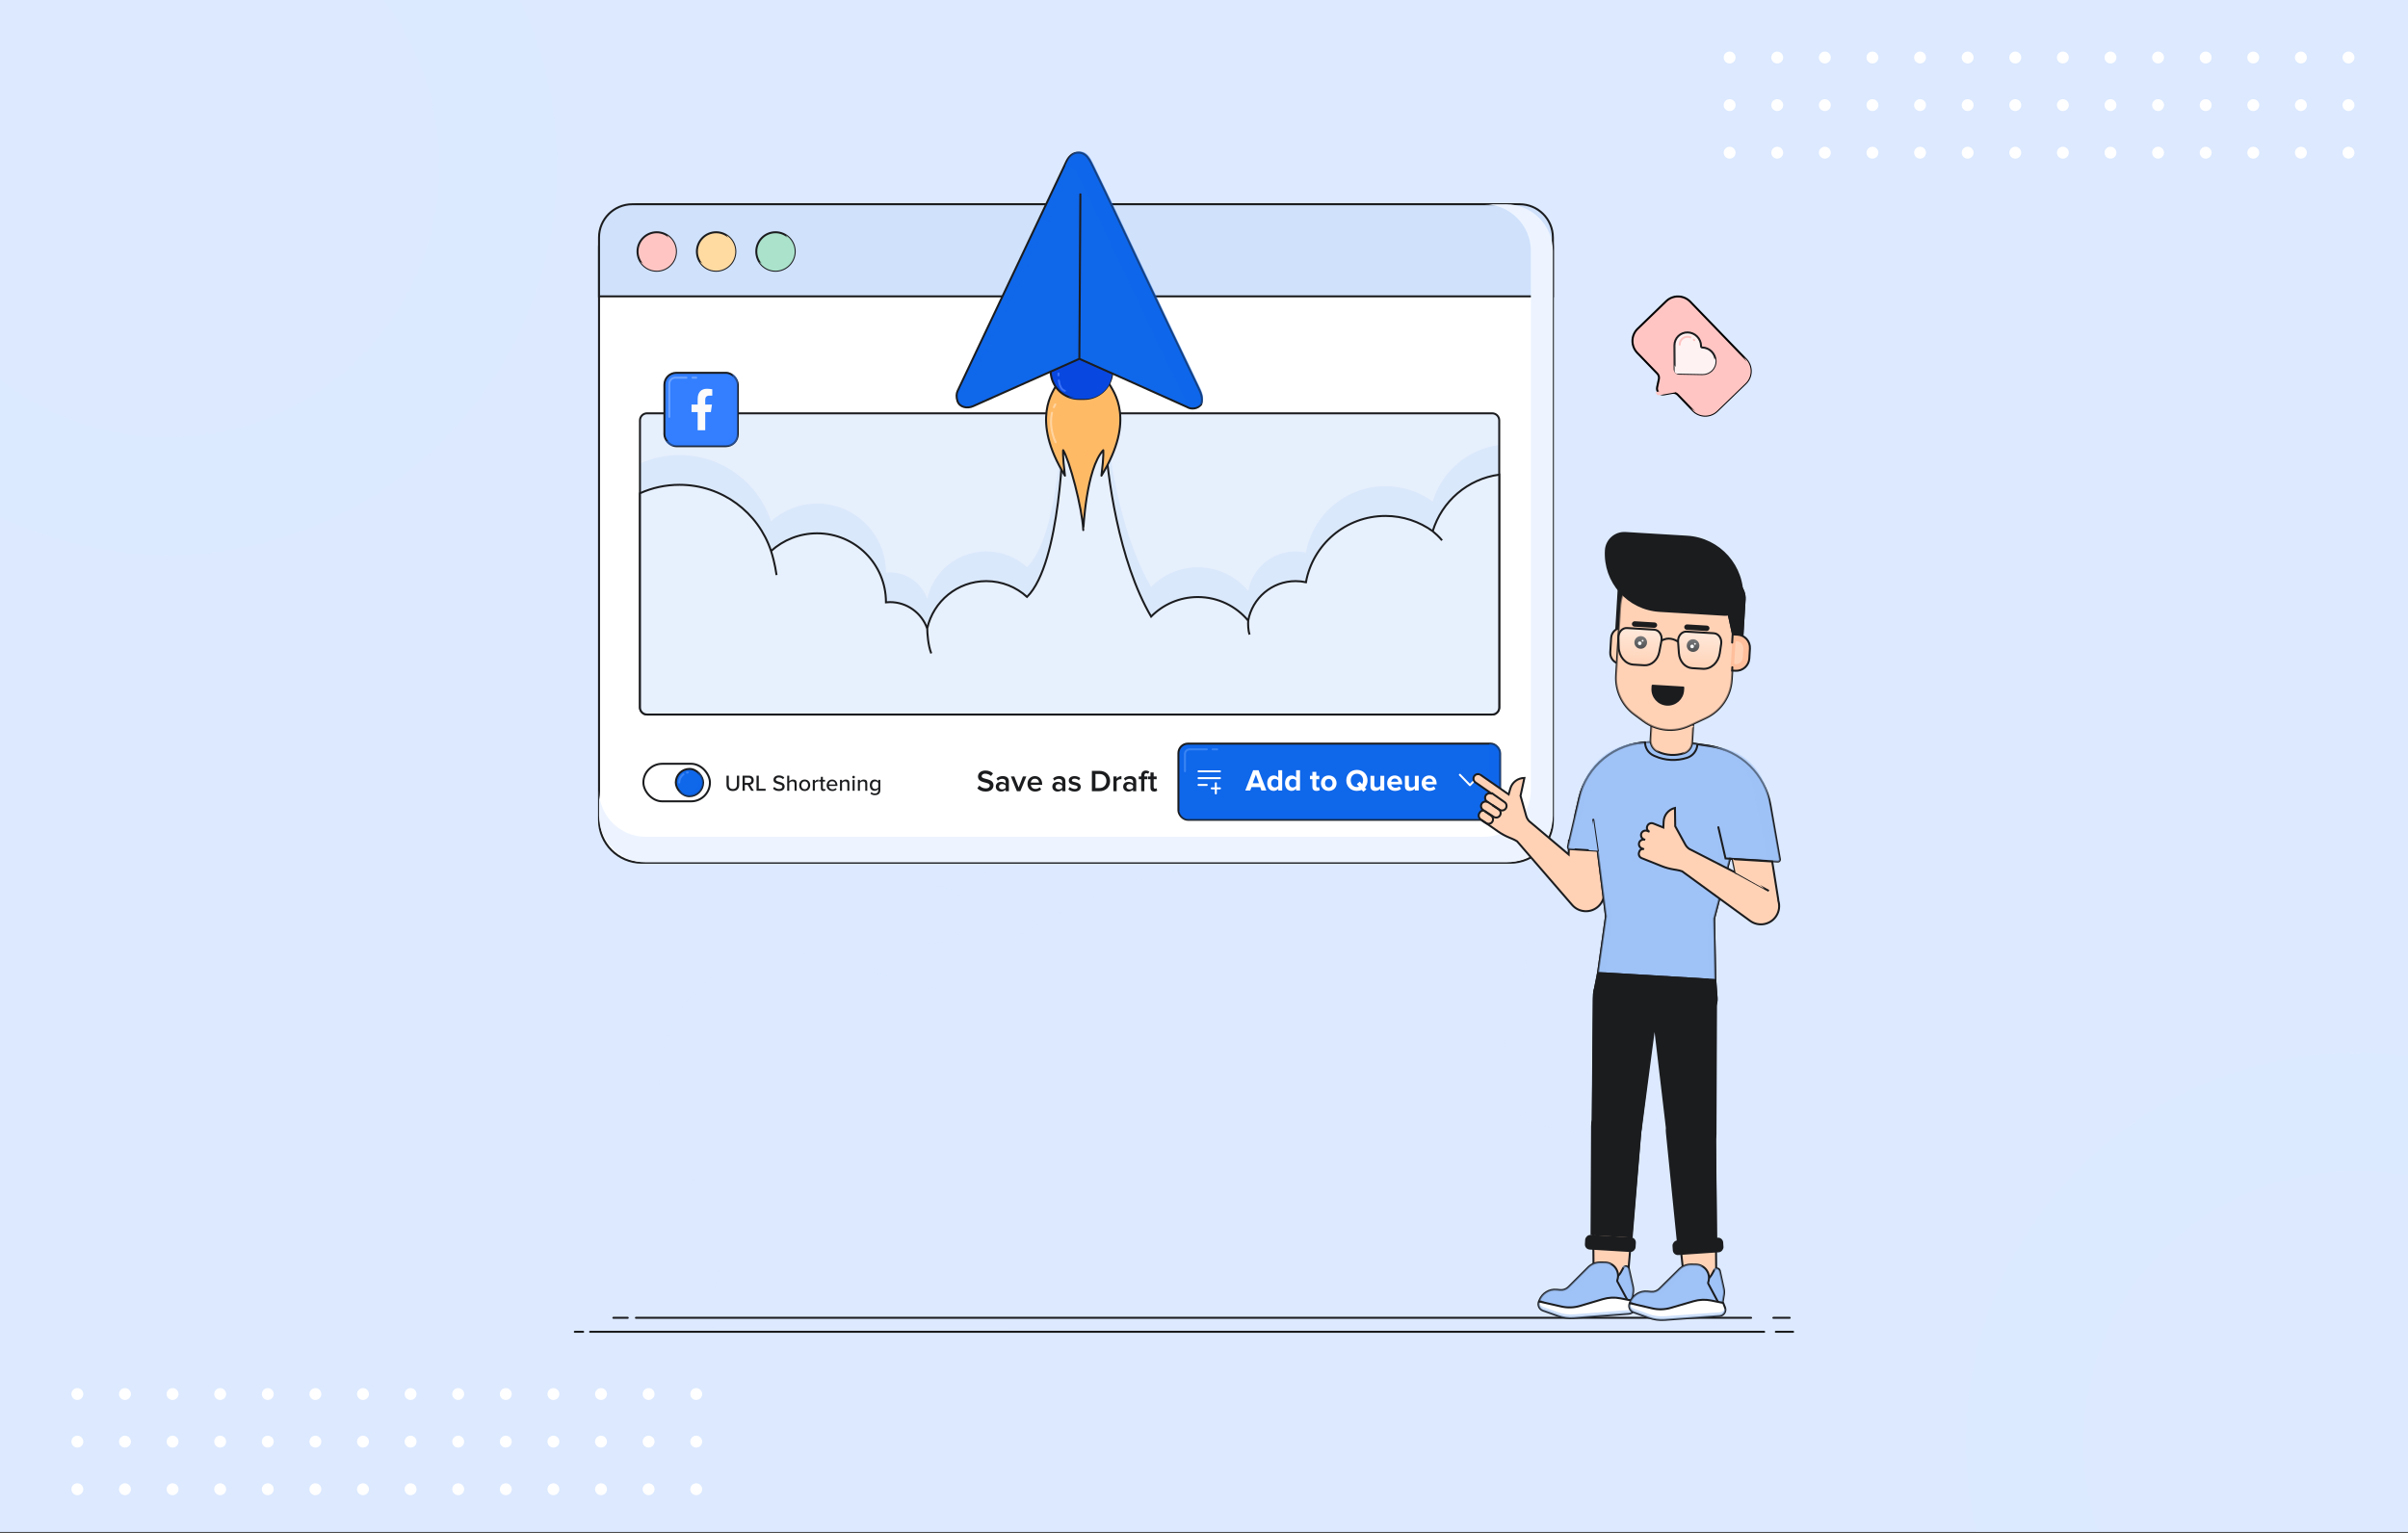 <?xml version="1.0" encoding="UTF-8"?>
<svg xmlns="http://www.w3.org/2000/svg" width="1214" height="773" viewBox="0 0 1214 773" fill="none">
  <rect x="0" y="0" width="1214" height="773" fill="#333333" stroke="none"/>
  <g clip-path="url(#clip0_1516_29449)">
    <rect width="1214" height="772.545" fill="#DCE9FF"></rect>
    <g style="mix-blend-mode:multiply">
      <path fill-rule="evenodd" clip-rule="evenodd" d="M84.468 279.936C192.974 279.936 280.936 191.974 280.936 83.468C280.936 -25.038 192.974 -113 84.468 -113C-24.038 -113 -112 -25.038 -112 83.468C-112 191.974 -24.038 279.936 84.468 279.936ZM84.468 220.377C160.08 220.377 221.377 159.081 221.377 83.468C221.377 7.855 160.08 -53.441 84.468 -53.441C8.855 -53.441 -52.441 7.855 -52.441 83.468C-52.441 159.081 8.855 220.377 84.468 220.377Z" fill="#DCE9FF" fill-opacity="0.3"></path>
    </g>
    <g style="mix-blend-mode:multiply">
      <path fill-rule="evenodd" clip-rule="evenodd" d="M1187.47 923.936C1295.97 923.936 1383.94 835.974 1383.94 727.468C1383.94 618.962 1295.97 531 1187.47 531C1078.96 531 991 618.962 991 727.468C991 835.974 1078.96 923.936 1187.47 923.936ZM1187.47 864.377C1263.08 864.377 1324.38 803.081 1324.38 727.468C1324.38 651.855 1263.08 590.559 1187.47 590.559C1111.86 590.559 1050.56 651.855 1050.56 727.468C1050.56 803.081 1111.86 864.377 1187.47 864.377Z" fill="#DCE9FF" fill-opacity="0.3"></path>
    </g>
    <circle cx="872" cy="29" r="3" fill="white"></circle>
    <circle cx="896" cy="29" r="3" fill="white"></circle>
    <circle cx="920" cy="29" r="3" fill="white"></circle>
    <circle cx="944" cy="29" r="3" fill="white"></circle>
    <circle cx="968" cy="29" r="3" fill="white"></circle>
    <circle cx="992" cy="29" r="3" fill="white"></circle>
    <circle cx="1016" cy="29" r="3" fill="white"></circle>
    <circle cx="1040" cy="29" r="3" fill="white"></circle>
    <circle cx="1064" cy="29" r="3" fill="white"></circle>
    <circle cx="1088" cy="29" r="3" fill="white"></circle>
    <circle cx="1112" cy="29" r="3" fill="white"></circle>
    <circle cx="1136" cy="29" r="3" fill="white"></circle>
    <circle cx="1160" cy="29" r="3" fill="white"></circle>
    <circle cx="1184" cy="29" r="3" fill="white"></circle>
    <circle cx="872" cy="53" r="3" fill="white"></circle>
    <circle cx="896" cy="53" r="3" fill="white"></circle>
    <circle cx="920" cy="53" r="3" fill="white"></circle>
    <circle cx="944" cy="53" r="3" fill="white"></circle>
    <circle cx="968" cy="53" r="3" fill="white"></circle>
    <circle cx="992" cy="53" r="3" fill="white"></circle>
    <circle cx="1016" cy="53" r="3" fill="white"></circle>
    <circle cx="1040" cy="53" r="3" fill="white"></circle>
    <circle cx="1064" cy="53" r="3" fill="white"></circle>
    <circle cx="1088" cy="53" r="3" fill="white"></circle>
    <circle cx="1112" cy="53" r="3" fill="white"></circle>
    <circle cx="1136" cy="53" r="3" fill="white"></circle>
    <circle cx="1160" cy="53" r="3" fill="white"></circle>
    <circle cx="1184" cy="53" r="3" fill="white"></circle>
    <circle cx="872" cy="77" r="3" fill="white"></circle>
    <circle cx="896" cy="77" r="3" fill="white"></circle>
    <circle cx="920" cy="77" r="3" fill="white"></circle>
    <circle cx="944" cy="77" r="3" fill="white"></circle>
    <circle cx="968" cy="77" r="3" fill="white"></circle>
    <circle cx="992" cy="77" r="3" fill="white"></circle>
    <circle cx="1016" cy="77" r="3" fill="white"></circle>
    <circle cx="1040" cy="77" r="3" fill="white"></circle>
    <circle cx="1064" cy="77" r="3" fill="white"></circle>
    <circle cx="1088" cy="77" r="3" fill="white"></circle>
    <circle cx="1112" cy="77" r="3" fill="white"></circle>
    <circle cx="1136" cy="77" r="3" fill="white"></circle>
    <circle cx="1160" cy="77" r="3" fill="white"></circle>
    <circle cx="1184" cy="77" r="3" fill="white"></circle>
    <circle cx="39" cy="703" r="3" fill="white"></circle>
    <circle cx="63" cy="703" r="3" fill="white"></circle>
    <circle cx="87" cy="703" r="3" fill="white"></circle>
    <circle cx="111" cy="703" r="3" fill="white"></circle>
    <circle cx="135" cy="703" r="3" fill="white"></circle>
    <circle cx="159" cy="703" r="3" fill="white"></circle>
    <circle cx="183" cy="703" r="3" fill="white"></circle>
    <circle cx="207" cy="703" r="3" fill="white"></circle>
    <circle cx="231" cy="703" r="3" fill="white"></circle>
    <circle cx="255" cy="703" r="3" fill="white"></circle>
    <circle cx="279" cy="703" r="3" fill="white"></circle>
    <circle cx="303" cy="703" r="3" fill="white"></circle>
    <circle cx="327" cy="703" r="3" fill="white"></circle>
    <circle cx="351" cy="703" r="3" fill="white"></circle>
    <circle cx="39" cy="727" r="3" fill="white"></circle>
    <circle cx="63" cy="727" r="3" fill="white"></circle>
    <circle cx="87" cy="727" r="3" fill="white"></circle>
    <circle cx="111" cy="727" r="3" fill="white"></circle>
    <circle cx="135" cy="727" r="3" fill="white"></circle>
    <circle cx="159" cy="727" r="3" fill="white"></circle>
    <circle cx="183" cy="727" r="3" fill="white"></circle>
    <circle cx="207" cy="727" r="3" fill="white"></circle>
    <circle cx="231" cy="727" r="3" fill="white"></circle>
    <circle cx="255" cy="727" r="3" fill="white"></circle>
    <circle cx="279" cy="727" r="3" fill="white"></circle>
    <circle cx="303" cy="727" r="3" fill="white"></circle>
    <circle cx="327" cy="727" r="3" fill="white"></circle>
    <circle cx="351" cy="727" r="3" fill="white"></circle>
    <circle cx="39" cy="751" r="3" fill="white"></circle>
    <circle cx="63" cy="751" r="3" fill="white"></circle>
    <circle cx="87" cy="751" r="3" fill="white"></circle>
    <circle cx="111" cy="751" r="3" fill="white"></circle>
    <circle cx="135" cy="751" r="3" fill="white"></circle>
    <circle cx="159" cy="751" r="3" fill="white"></circle>
    <circle cx="183" cy="751" r="3" fill="white"></circle>
    <circle cx="207" cy="751" r="3" fill="white"></circle>
    <circle cx="231" cy="751" r="3" fill="white"></circle>
    <circle cx="255" cy="751" r="3" fill="white"></circle>
    <circle cx="279" cy="751" r="3" fill="white"></circle>
    <circle cx="303" cy="751" r="3" fill="white"></circle>
    <circle cx="327" cy="751" r="3" fill="white"></circle>
    <circle cx="351" cy="751" r="3" fill="white"></circle>
    <g opacity="0.4">
      <g style="mix-blend-mode:multiply">
        <path d="M413.751 629.054C472.3 631.81 501.754 657.502 509.162 670.004H864.364C883.522 621.783 855.551 585.043 781.215 568.204C714.301 553.046 810.436 470.807 749.795 430.429C683.122 386.035 634.459 462.194 542.881 492.81C451.302 523.427 413.751 452.626 358.957 492.81C304.164 532.995 340.565 625.61 413.751 629.054Z" fill="#DCE9FF"></path>
      </g>
      <g style="mix-blend-mode:multiply">
        <path d="M428.311 541.032C363.631 607.164 356.147 654.059 360.489 669.239H751.326C759.117 616.298 758.836 499.7 695.383 456.837C616.066 403.258 509.161 458.368 428.311 541.032Z" fill="#DCE9FF"></path>
      </g>
      <g style="mix-blend-mode:multiply">
        <ellipse cx="468.928" cy="461.045" rx="19.925" ry="14.543" fill="#DCE9FF"></ellipse>
      </g>
      <g style="mix-blend-mode:multiply">
        <ellipse cx="503.798" cy="436.17" rx="8.047" ry="7.271" fill="#DCE9FF"></ellipse>
      </g>
    </g>
    <path d="M289.79 671.611H294M904 671.611H895.289M889.41 671.611H297.5" stroke="#1B1C1E" stroke-linecap="round"></path>
    <path d="M309.239 664.557H316.478M902.286 664.557H894.049M882.817 664.557H320.615" stroke="#1B1C1E" stroke-linecap="round"></path>
    <path d="M302 124.507C302 112.629 311.629 103 323.507 103H761.386C773.263 103 782.892 112.629 782.892 124.507V139.631V413.558C782.892 425.436 773.263 435.065 761.385 435.065H323.507C311.629 435.065 302 425.436 302 413.558V139.631V124.507Z" fill="white"></path>
    <path d="M302 139.631V413.558C302 425.436 311.629 435.065 323.507 435.065H761.386C773.263 435.065 782.892 425.436 782.892 413.558V139.631M302 139.631V124.507C302 112.629 311.629 103 323.507 103H761.386C773.263 103 782.892 112.629 782.892 124.507V139.631M302 139.631H782.892" stroke="#1B1C1E"></path>
    <path d="M766.138 103H318.755C309.501 103 302 110.501 302 119.755V149.455H782.892V119.755C782.892 110.501 775.391 103 766.138 103Z" fill="#CFE1FB" stroke="#1B1C1E"></path>
    <g style="mix-blend-mode:multiply">
      <path d="M302.001 398.669V411.264C302.001 424.306 312.574 434.879 325.616 434.879H759.277C772.319 434.879 782.892 424.306 782.892 411.264V126.615C782.892 113.573 772.319 103 759.277 103H748.168C761.21 103 771.782 113.573 771.782 126.615V398.377C771.782 411.419 761.21 421.992 748.168 421.992H325.614C312.67 421.992 302.158 411.577 302.001 398.669Z" fill="#EDF4FF"></path>
    </g>
    <ellipse cx="331.096" cy="126.825" rx="9.683" ry="9.706" fill="#FFC5C3" stroke="#1B1C1E"></ellipse>
    <g style="mix-blend-mode:overlay">
      <path d="M324.388 127.055C324.388 124.525 325.735 122.31 327.75 121.093M331.326 120.1C331.199 120.1 331.073 120.103 330.948 120.11" stroke="#FFC5C3" stroke-linecap="round"></path>
    </g>
    <g style="mix-blend-mode:color-burn">
      <path d="M328.123 133.551C333.471 133.551 337.806 129.205 337.806 123.845C337.806 121.928 337.252 120.142 336.295 118.637C338.991 120.36 340.779 123.384 340.779 126.826C340.779 132.186 336.444 136.532 331.096 136.532C327.66 136.532 324.643 134.738 322.924 132.034C324.426 132.994 326.21 133.551 328.123 133.551Z" fill="#FFC5C3"></path>
    </g>
    <ellipse cx="361.036" cy="126.825" rx="9.683" ry="9.706" fill="#FFDAA1" stroke="#1B1C1E"></ellipse>
    <g style="mix-blend-mode:overlay">
      <path d="M354.327 127.055C354.327 124.525 355.675 122.31 357.69 121.093M361.266 120.1C361.139 120.1 361.013 120.103 360.887 120.11" stroke="#FFDAA1" stroke-linecap="round"></path>
    </g>
    <g style="mix-blend-mode:color-burn">
      <path d="M358.061 133.551C363.409 133.551 367.745 129.205 367.745 123.845C367.745 121.928 367.19 120.142 366.234 118.637C368.93 120.36 370.718 123.384 370.718 126.826C370.718 132.186 366.382 136.532 361.035 136.532C357.599 136.532 354.581 134.738 352.862 132.034C354.364 132.994 356.148 133.551 358.061 133.551Z" fill="#FFDAA1"></path>
    </g>
    <ellipse cx="390.974" cy="126.825" rx="9.683" ry="9.706" fill="#AAE2CB" stroke="#1B1C1E"></ellipse>
    <g style="mix-blend-mode:overlay">
      <path d="M384.267 127.055C384.267 124.525 385.614 122.31 387.629 121.093M391.205 120.1C391.078 120.1 390.952 120.103 390.827 120.11" stroke="#AAE2CB" stroke-linecap="round"></path>
    </g>
    <g style="mix-blend-mode:color-burn">
      <path d="M388 133.551C393.348 133.551 397.683 129.205 397.683 123.845C397.683 121.928 397.129 120.142 396.172 118.637C398.868 120.36 400.656 123.384 400.656 126.826C400.656 132.186 396.321 136.532 390.973 136.532C387.537 136.532 384.52 134.738 382.801 132.034C384.303 132.994 386.087 133.551 388 133.551Z" fill="#AAE2CB"></path>
    </g>
    <g style="mix-blend-mode:multiply">
      <path d="M755.841 224.36V356.94C755.841 358.906 754.247 360.5 752.281 360.5H326.207C324.241 360.5 322.647 358.906 322.647 356.94V233.74C328.727 231.002 335.472 229.479 342.572 229.479C364.099 229.479 382.354 243.482 388.727 262.875C394.878 257.326 403.025 253.947 411.961 253.947C431.123 253.947 446.656 269.481 446.656 288.642L446.656 288.741C447.316 288.675 447.987 288.641 448.665 288.641C457.308 288.641 464.665 294.151 467.415 301.85L467.475 301.871C470.518 288.24 482.688 278.051 497.237 278.051C505.152 278.051 512.362 281.066 517.782 286.01C535 269 536 204 536 204H557C558.241 224.961 563.822 267.579 580.332 295.94C586.326 289.856 594.661 286.084 603.876 286.084C614.088 286.084 623.218 290.715 629.28 297.991C631.329 286.652 641.249 278.051 653.179 278.051C654.969 278.051 656.715 278.245 658.395 278.612C661.831 259.602 678.464 245.182 698.465 245.182C707.368 245.182 715.604 248.039 722.306 252.887C726.866 237.847 739.894 226.489 755.841 224.36Z" fill="#E7F0FD"></path>
    </g>
    <path d="M322.647 211.982C322.647 210.016 324.241 208.422 326.207 208.422H752.281C754.247 208.422 755.841 210.016 755.841 211.982V356.761C755.841 358.727 754.247 360.321 752.281 360.321H326.207C324.241 360.321 322.647 358.727 322.647 356.761V211.982Z" fill="#CFE1FB" fill-opacity="0.5"></path>
    <path d="M326.207 208.922H752.281V207.922H326.207V208.922ZM755.341 211.982V356.761H756.341V211.982H755.341ZM752.281 359.821H326.207V360.821H752.281V359.821ZM323.147 356.761V211.982H322.147V356.761H323.147ZM326.207 359.821C324.517 359.821 323.147 358.451 323.147 356.761H322.147C322.147 359.003 323.965 360.821 326.207 360.821V359.821ZM755.341 356.761C755.341 358.451 753.971 359.821 752.281 359.821V360.821C754.524 360.821 756.341 359.003 756.341 356.761H755.341ZM752.281 208.922C753.971 208.922 755.341 210.292 755.341 211.982H756.341C756.341 209.74 754.523 207.922 752.281 207.922V208.922ZM326.207 207.922C323.965 207.922 322.147 209.74 322.147 211.982H323.147C323.147 210.292 324.517 208.922 326.207 208.922V207.922Z" fill="#1B1C1E"></path>
    <rect x="334.964" y="188" width="37" height="36.999" rx="6" fill="#337FFF" stroke="#1B1C1E"></rect>
    <path d="M358.381 207.808L358.931 204.026H355.541V201.566C355.541 200.532 356.015 199.521 357.529 199.521H359.092V196.299C358.182 196.142 357.262 196.057 356.341 196.045C353.551 196.045 351.728 197.86 351.728 201.14V204.025H348.636V207.807H351.728V216.958H355.542V207.807H358.383L358.381 207.808Z" fill="#FBFBFB"></path>
    <g style="mix-blend-mode:overlay">
      <path d="M350.997 190.467H349.147M337.431 210.2V193.467C337.431 191.81 338.774 190.467 340.431 190.467H346.064" stroke="#FBFBFB" stroke-opacity="0.3" stroke-linecap="round" stroke-linejoin="round"></path>
    </g>
    <g style="mix-blend-mode:multiply">
      <path d="M335.398 222.096C336.173 223.808 337.895 224.999 339.896 224.999H367.029C369.754 224.999 371.963 222.79 371.963 220.066V192.933C371.963 190.932 370.772 189.21 369.06 188.436C369.34 189.055 369.496 189.742 369.496 190.466V217.599C369.496 220.324 367.287 222.532 364.563 222.532H337.429C336.705 222.532 336.018 222.376 335.398 222.096Z" fill="#337FFF" fill-opacity="0.5"></path>
    </g>
    <g style="mix-blend-mode:multiply">
      <path d="M755.841 239.36V356.761C755.841 358.727 754.247 360.321 752.281 360.321H326.207C324.241 360.321 322.647 358.727 322.647 356.761V248.74C328.727 246.002 335.472 244.479 342.572 244.479C364.099 244.479 382.354 258.482 388.727 277.875C394.878 272.326 403.025 268.947 411.961 268.947C431.123 268.947 446.656 284.481 446.656 303.642L446.656 303.741C447.316 303.675 447.987 303.641 448.665 303.641C457.308 303.641 464.665 309.151 467.415 316.85L467.475 316.871C470.518 303.24 482.688 293.051 497.237 293.051C505.152 293.051 512.362 296.066 517.782 301.01C535 284 536 219 536 219H557C558.241 239.961 563.822 282.579 580.332 310.94C586.326 304.856 594.661 301.084 603.876 301.084C614.088 301.084 623.218 305.715 629.28 312.991C631.329 301.652 641.249 293.051 653.179 293.051C654.969 293.051 656.715 293.245 658.395 293.612C661.831 274.602 678.464 260.182 698.465 260.182C707.368 260.182 715.604 263.039 722.306 267.887C726.866 252.847 739.894 241.489 755.841 239.36Z" fill="#E7F0FD"></path>
      <path d="M388.727 277.875C382.354 258.482 364.099 244.479 342.572 244.479C335.472 244.479 328.727 246.002 322.647 248.74V356.761C322.647 358.727 324.241 360.321 326.207 360.321H752.281C754.247 360.321 755.841 358.727 755.841 356.761V239.36C739.894 241.489 726.866 252.847 722.306 267.887M388.727 277.875C394.878 272.326 403.025 268.947 411.961 268.947C431.123 268.947 446.656 284.481 446.656 303.642L446.656 303.741C447.316 303.675 447.987 303.641 448.665 303.641C457.308 303.641 464.665 309.151 467.415 316.85L467.475 316.871M388.727 277.875C389.318 279.584 390.7 284.4 391.5 290M467.475 316.871C470.518 303.24 482.688 293.051 497.237 293.051C505.152 293.051 512.362 296.066 517.782 301.01C535 284 536 219 536 219H557C558.241 239.961 563.822 282.579 580.332 310.94C586.326 304.856 594.661 301.084 603.876 301.084C614.088 301.084 623.218 305.715 629.28 312.991M467.475 316.871C467.483 319.414 467.9 325.5 469.5 329.5M629.28 312.991C631.329 301.652 641.249 293.051 653.179 293.051C654.969 293.051 656.715 293.245 658.395 293.612C661.831 274.602 678.464 260.182 698.465 260.182C707.368 260.182 715.604 263.039 722.306 267.887M629.28 312.991C629.187 314.494 629.2 318 630 320M722.306 267.887C723.371 268.758 725.8 270.9 727 272.5" stroke="#1B1C1E"></path>
    </g>
    <path d="M366.276 395.784V391.161H367.422V395.75C367.422 396.411 367.6 396.932 367.956 397.314C368.316 397.692 368.822 397.881 369.475 397.881C370.127 397.881 370.63 397.692 370.982 397.314C371.338 396.935 371.516 396.414 371.516 395.75V391.161H372.662V395.773C372.662 396.744 372.391 397.508 371.85 398.064C371.308 398.621 370.517 398.899 369.475 398.899C368.433 398.899 367.639 398.619 367.094 398.059C366.549 397.499 366.276 396.741 366.276 395.784ZM375.499 395.834V398.76H374.364V391.161H377.562C378.286 391.161 378.871 391.375 379.32 391.801C379.773 392.228 379.999 392.778 379.999 393.453C379.999 394.128 379.815 394.658 379.448 395.044C379.081 395.426 378.634 395.65 378.108 395.717L380.06 398.76H378.736L376.923 395.834H375.499ZM378.425 394.46C378.692 394.212 378.825 393.891 378.825 393.498C378.825 393.101 378.692 392.78 378.425 392.535C378.161 392.287 377.824 392.163 377.412 392.163H375.499V394.827H377.412C377.824 394.827 378.161 394.705 378.425 394.46ZM381.406 398.76V391.161H382.541V397.759H385.995V398.76H381.406ZM389.956 393.214C389.956 392.584 390.206 392.066 390.707 391.662C391.207 391.254 391.852 391.05 392.642 391.05C393.796 391.05 394.719 391.402 395.412 392.107L394.751 392.953C394.187 392.359 393.454 392.063 392.553 392.063C392.127 392.063 391.782 392.161 391.519 392.357C391.259 392.554 391.129 392.795 391.129 393.08C391.129 393.366 391.242 393.592 391.469 393.759C391.695 393.926 392.17 394.097 392.893 394.271C393.226 394.364 393.482 394.436 393.66 394.488C393.838 394.54 394.07 394.632 394.356 394.766C394.641 394.899 394.858 395.038 395.006 395.183C395.155 395.328 395.286 395.524 395.401 395.773C395.52 396.017 395.579 396.296 395.579 396.607C395.579 397.26 395.342 397.805 394.867 398.242C394.393 398.68 393.673 398.899 392.709 398.899C391.445 398.895 390.447 398.491 389.716 397.686L390.362 396.813C391.007 397.529 391.804 397.885 392.754 397.881C393.317 397.881 393.734 397.766 394.005 397.536C394.28 397.302 394.417 397.035 394.417 396.735C394.417 396.223 394.172 395.895 393.683 395.75C393.197 395.606 392.831 395.502 392.587 395.439C392.342 395.376 392.162 395.328 392.047 395.294C391.936 395.257 391.767 395.202 391.541 395.127C391.318 395.05 391.077 394.936 390.818 394.788C390.562 394.636 390.354 394.432 390.195 394.176C390.035 393.917 389.956 393.596 389.956 393.214ZM400.591 395.216C400.587 394.427 400.215 394.032 399.473 394.032C399.132 394.032 398.824 394.11 398.55 394.265C398.279 394.421 398.064 394.608 397.904 394.827V398.76H396.875V391.161H397.904V394.032C398.108 393.779 398.385 393.564 398.733 393.386C399.082 393.208 399.455 393.119 399.851 393.119C401.027 393.119 401.615 393.705 401.615 394.877V398.76H400.591V395.216ZM407.706 398.064C407.198 398.621 406.524 398.899 405.686 398.899C404.852 398.899 404.181 398.623 403.673 398.07C403.165 397.514 402.911 396.828 402.911 396.012C402.911 395.196 403.165 394.51 403.673 393.954C404.181 393.398 404.852 393.119 405.686 393.119C406.524 393.119 407.198 393.398 407.706 393.954C408.214 394.506 408.468 395.191 408.468 396.006C408.468 396.822 408.214 397.508 407.706 398.064ZM404.446 397.414C404.754 397.796 405.171 397.987 405.698 397.987C406.224 397.987 406.639 397.796 406.944 397.414C407.248 397.028 407.4 396.561 407.4 396.012C407.4 395.463 407.248 394.996 406.944 394.61C406.639 394.224 406.224 394.032 405.698 394.032C405.171 394.032 404.754 394.224 404.446 394.61C404.138 394.996 403.984 395.463 403.984 396.012C403.984 396.561 404.138 397.028 404.446 397.414ZM409.769 398.76V393.258H410.798V394.098C411.299 393.453 411.898 393.131 412.595 393.131V394.171C412.487 394.148 412.337 394.137 412.144 394.137C411.952 394.137 411.709 394.219 411.416 394.382C411.127 394.545 410.921 394.729 410.798 394.933V398.76H409.769ZM414.853 397.314C414.85 397.762 415.044 397.987 415.437 397.987C415.645 397.987 415.814 397.914 415.944 397.77L416.205 398.543C415.957 398.78 415.608 398.899 415.159 398.899C414.269 398.899 413.824 398.446 413.824 397.542V394.16H412.912V393.258H413.824V391.751H414.853V393.258H415.966V394.16H414.853V397.314ZM417.562 398.092C417.028 397.555 416.761 396.87 416.761 396.04C416.761 395.209 417.021 394.516 417.54 393.959C418.063 393.399 418.727 393.119 419.531 393.119C420.336 393.119 420.981 393.401 421.467 393.965C421.953 394.525 422.196 395.235 422.196 396.095V396.346H417.846C417.883 396.831 418.07 397.237 418.408 397.564C418.745 397.89 419.179 398.053 419.709 398.053C420.377 398.053 420.92 397.836 421.339 397.403L421.818 398.076C421.254 398.621 420.538 398.893 419.67 398.893C418.803 398.893 418.1 398.626 417.562 398.092ZM420.744 394.466C420.459 394.132 420.056 393.965 419.537 393.965C419.018 393.965 418.612 394.132 418.319 394.466C418.026 394.799 417.865 395.179 417.835 395.606H421.195C421.18 395.179 421.03 394.799 420.744 394.466ZM427.191 398.76V395.239C427.191 394.434 426.8 394.032 426.017 394.032C425.713 394.032 425.424 394.11 425.15 394.265C424.879 394.421 424.664 394.608 424.504 394.827V398.76H423.475V393.258H424.504V394.032C424.708 393.779 424.985 393.564 425.333 393.386C425.682 393.208 426.054 393.119 426.451 393.119C427.627 393.119 428.214 393.713 428.214 394.899V398.76H427.191ZM430.807 392.335C430.681 392.465 430.528 392.53 430.35 392.53C430.172 392.53 430.017 392.465 429.883 392.335C429.75 392.205 429.683 392.05 429.683 391.868C429.683 391.686 429.746 391.532 429.872 391.406C430.002 391.28 430.158 391.217 430.339 391.217C430.525 391.217 430.681 391.28 430.807 391.406C430.936 391.532 431.001 391.686 431.001 391.868C431.001 392.05 430.936 392.205 430.807 392.335ZM429.839 398.76V393.258H430.868V398.76H429.839ZM436.213 398.76V395.239C436.213 394.434 435.822 394.032 435.04 394.032C434.736 394.032 434.446 394.11 434.172 394.265C433.901 394.421 433.686 394.608 433.527 394.827V398.76H432.498V393.258H433.527V394.032C433.731 393.779 434.007 393.564 434.355 393.386C434.704 393.208 435.077 393.119 435.474 393.119C436.649 393.119 437.237 393.713 437.237 394.899V398.76H436.213ZM441.075 400.15C441.553 400.15 441.958 400.022 442.288 399.767C442.618 399.514 442.783 399.118 442.783 398.576V397.859C442.297 398.489 441.691 398.804 440.964 398.804C440.237 398.804 439.647 398.55 439.195 398.042C438.746 397.534 438.522 396.843 438.522 395.967C438.522 395.092 438.75 394.399 439.206 393.887C439.662 393.375 440.254 393.119 440.98 393.119C441.707 393.119 442.308 393.431 442.783 394.054V393.258H443.806V398.543C443.806 398.999 443.728 399.392 443.573 399.722C443.417 400.052 443.146 400.345 442.76 400.601C442.378 400.861 441.817 400.99 441.075 400.99C440.597 400.99 440.179 400.929 439.823 400.807C439.471 400.688 439.135 400.477 438.817 400.173L439.306 399.422C439.733 399.907 440.322 400.15 441.075 400.15ZM441.259 394.032C440.75 394.032 440.346 394.212 440.046 394.571C439.746 394.931 439.595 395.396 439.595 395.967C439.595 396.538 439.744 397.002 440.04 397.358C440.341 397.714 440.747 397.892 441.259 397.892C441.555 397.892 441.846 397.812 442.132 397.653C442.421 397.493 442.638 397.301 442.783 397.074V394.838C442.638 394.612 442.423 394.421 442.137 394.265C441.852 394.11 441.559 394.032 441.259 394.032Z" fill="#1B1C1E"></path>
    <rect x="324.367" y="385.172" width="33.551" height="18.926" rx="9.463" stroke="#1B1C1E"></rect>
    <rect x="340.712" y="387.752" width="13.764" height="13.764" rx="6.882" fill="#0F67EA" stroke="#1B1C1E"></rect>
    <path d="M342.433 394.633C342.433 392.906 343.281 391.377 344.583 390.44M346.734 389.543C346.588 389.567 346.445 389.598 346.304 389.634" stroke="#3984F4" stroke-linecap="round" stroke-linejoin="round"></path>
    <g style="mix-blend-mode:multiply">
      <path fill-rule="evenodd" clip-rule="evenodd" d="M341.946 398.565C343.19 400.348 345.256 401.515 347.595 401.515C351.396 401.515 354.477 398.433 354.477 394.632C354.477 392.292 353.308 390.224 351.523 388.98C352.3 390.095 352.756 391.451 352.756 392.913C352.756 396.714 349.675 399.796 345.874 399.796C344.414 399.796 343.06 399.341 341.946 398.565Z" fill="#0F67EA" fill-opacity="0.5"></path>
    </g>
    <rect x="594.101" y="374.996" width="162.168" height="38.426" rx="4.803" fill="#0F67EA" stroke="#1B1C1E"></rect>
    <path d="M638.45 398.65L634.506 388.413H631.774L627.814 398.65H630.3L630.945 396.916H635.335L635.964 398.65H638.45ZM634.736 394.997H631.544L633.14 390.592L634.736 394.997ZM646.41 398.65V388.413H644.446V392.189C643.862 391.437 643.033 391.053 642.159 391.053C640.271 391.053 638.874 392.526 638.874 394.951C638.874 397.423 640.286 398.835 642.159 398.835C643.049 398.835 643.862 398.436 644.446 397.699V398.65H646.41ZM642.757 397.1C641.652 397.1 640.885 396.225 640.885 394.951C640.885 393.662 641.652 392.787 642.757 392.787C643.417 392.787 644.123 393.14 644.446 393.631V396.256C644.123 396.747 643.417 397.1 642.757 397.1ZM655.403 398.65V388.413H653.439V392.189C652.856 391.437 652.027 391.053 651.152 391.053C649.264 391.053 647.867 392.526 647.867 394.951C647.867 397.423 649.279 398.835 651.152 398.835C652.042 398.835 652.856 398.436 653.439 397.699V398.65H655.403ZM651.751 397.1C650.645 397.1 649.878 396.225 649.878 394.951C649.878 393.662 650.645 392.787 651.751 392.787C652.411 392.787 653.117 393.14 653.439 393.631V396.256C653.117 396.747 652.411 397.1 651.751 397.1ZM663.75 398.835C664.563 398.835 665.085 398.62 665.377 398.359L664.963 396.885C664.855 396.993 664.579 397.1 664.287 397.1C663.857 397.1 663.612 396.747 663.612 396.287V392.941H665.116V391.237H663.612V389.211H661.647V391.237H660.419V392.941H661.647V396.809C661.647 398.129 662.384 398.835 663.75 398.835ZM669.888 398.835C672.344 398.835 673.817 397.054 673.817 394.936C673.817 392.833 672.344 391.053 669.888 391.053C667.447 391.053 665.974 392.833 665.974 394.936C665.974 397.054 667.447 398.835 669.888 398.835ZM669.888 397.1C668.675 397.1 668 396.103 668 394.936C668 393.785 668.675 392.787 669.888 392.787C671.1 392.787 671.791 393.785 671.791 394.936C671.791 396.103 671.1 397.1 669.888 397.1ZM684.086 398.835C684.977 398.835 685.79 398.65 686.512 398.328L687.34 399.28L688.86 398.036L688.108 397.162C688.952 396.241 689.443 394.982 689.443 393.539C689.443 390.454 687.187 388.244 684.086 388.244C681.001 388.244 678.745 390.454 678.745 393.539C678.745 396.624 681.001 398.835 684.086 398.835ZM684.086 396.901C682.199 396.901 680.986 395.443 680.986 393.539C680.986 391.621 682.199 390.178 684.086 390.178C685.974 390.178 687.202 391.621 687.202 393.539C687.202 394.276 687.018 394.951 686.68 395.504L685.545 394.169L684.04 395.412L685.161 396.732C684.823 396.839 684.47 396.901 684.086 396.901ZM697.879 398.65V391.237H695.93V396.256C695.592 396.686 694.994 397.1 694.242 397.1C693.413 397.1 692.876 396.763 692.876 395.734V391.237H690.927V396.502C690.927 397.944 691.694 398.835 693.321 398.835C694.533 398.835 695.424 398.282 695.93 397.714V398.65H697.879ZM703.299 398.835C704.45 398.835 705.617 398.482 706.353 397.806L705.494 396.548C705.018 397.008 704.143 397.284 703.514 397.284C702.255 397.284 701.503 396.502 701.38 395.565H706.891V395.136C706.891 392.71 705.386 391.053 703.176 391.053C700.92 391.053 699.339 392.787 699.339 394.936C699.339 397.315 701.043 398.835 703.299 398.835ZM705.003 394.245H701.35C701.442 393.509 701.964 392.603 703.176 392.603C704.466 392.603 704.957 393.539 705.003 394.245ZM715.252 398.65V391.237H713.302V396.256C712.965 396.686 712.366 397.1 711.614 397.1C710.785 397.1 710.248 396.763 710.248 395.734V391.237H708.299V396.502C708.299 397.944 709.066 398.835 710.693 398.835C711.906 398.835 712.796 398.282 713.302 397.714V398.65H715.252ZM720.671 398.835C721.822 398.835 722.989 398.482 723.726 397.806L722.866 396.548C722.39 397.008 721.515 397.284 720.886 397.284C719.627 397.284 718.875 396.502 718.753 395.565H724.263V395.136C724.263 392.71 722.759 391.053 720.548 391.053C718.292 391.053 716.711 392.787 716.711 394.936C716.711 397.315 718.415 398.835 720.671 398.835ZM722.375 394.245H718.722C718.814 393.509 719.336 392.603 720.548 392.603C721.838 392.603 722.329 393.539 722.375 394.245Z" fill="white"></path>
    <path d="M604.244 388.965H615.04M615.04 392.399H604.244M604.244 395.834H608.396M610.888 397.551H612.964M615.04 397.551H612.964M612.964 397.551V394.975M612.964 397.551V400.127" stroke="white" stroke-linecap="round" stroke-linejoin="round"></path>
    <path d="M736.003 390.711L741.071 395.951L746.138 390.711" stroke="white" stroke-linecap="round" stroke-linejoin="round"></path>
    <path d="M496.9 399.171C499.651 399.171 500.866 397.695 500.866 395.989C500.866 392.177 494.902 393.361 494.902 391.44C494.902 390.686 495.578 390.164 496.623 390.164C497.699 390.164 498.791 390.533 499.605 391.347L500.62 390.01C499.682 389.088 498.376 388.565 496.793 388.565C494.533 388.565 493.058 389.872 493.058 391.578C493.058 395.344 499.021 394.006 499.021 396.158C499.021 396.85 498.453 397.572 496.977 397.572C495.548 397.572 494.426 396.896 493.734 396.143L492.719 397.542C493.642 398.494 495.01 399.171 496.9 399.171ZM508.624 398.986V394.052C508.624 392.07 507.179 391.378 505.519 391.378C504.335 391.378 503.26 391.747 502.399 392.577L503.075 393.699C503.705 393.053 504.443 392.746 505.273 392.746C506.288 392.746 507.01 393.269 507.01 394.129V395.236C506.457 394.606 505.611 394.283 504.597 394.283C503.383 394.283 502.03 394.99 502.03 396.712C502.03 398.341 503.398 399.171 504.597 399.171C505.58 399.171 506.457 398.817 507.01 398.172V398.986H508.624ZM505.242 398.064C504.335 398.064 503.644 397.542 503.644 396.727C503.644 395.928 504.335 395.39 505.242 395.39C505.934 395.39 506.626 395.651 507.01 396.158V397.296C506.626 397.803 505.934 398.064 505.242 398.064ZM514.405 398.986L517.433 391.563H515.711L513.544 397.127L511.377 391.563H509.64L512.668 398.986H514.405ZM521.889 399.171C523.057 399.171 524.148 398.787 524.901 398.079L524.164 397.019C523.626 397.557 522.78 397.849 522.043 397.849C520.644 397.849 519.814 396.911 519.691 395.805H525.409V395.405C525.409 393.069 523.995 391.378 521.766 391.378C519.568 391.378 518 393.115 518 395.267C518 397.618 519.645 399.171 521.889 399.171ZM523.856 394.652H519.676C519.737 393.76 520.383 392.7 521.751 392.7C523.211 392.7 523.81 393.776 523.856 394.652ZM537.128 398.986V394.052C537.128 392.07 535.683 391.378 534.023 391.378C532.839 391.378 531.764 391.747 530.903 392.577L531.579 393.699C532.209 393.053 532.947 392.746 533.777 392.746C534.791 392.746 535.514 393.269 535.514 394.129V395.236C534.961 394.606 534.115 394.283 533.101 394.283C531.887 394.283 530.534 394.99 530.534 396.712C530.534 398.341 531.902 399.171 533.101 399.171C534.084 399.171 534.961 398.817 535.514 398.172V398.986H537.128ZM533.746 398.064C532.839 398.064 532.148 397.542 532.148 396.727C532.148 395.928 532.839 395.39 533.746 395.39C534.438 395.39 535.13 395.651 535.514 396.158V397.296C535.13 397.803 534.438 398.064 533.746 398.064ZM541.771 399.171C543.769 399.171 544.861 398.172 544.861 396.85C544.861 393.899 540.373 394.882 540.373 393.576C540.373 393.053 540.895 392.654 541.741 392.654C542.678 392.654 543.493 393.053 543.938 393.545L544.615 392.408C543.954 391.824 543.001 391.378 541.741 391.378C539.865 391.378 538.82 392.408 538.82 393.622C538.82 396.481 543.308 395.436 543.308 396.896C543.308 397.48 542.801 397.88 541.833 397.88C540.88 397.88 539.85 397.388 539.327 396.85L538.59 398.003C539.358 398.756 540.496 399.171 541.771 399.171ZM554.306 398.986C557.503 398.986 559.654 396.881 559.654 393.853C559.654 390.855 557.503 388.734 554.29 388.734H550.478V398.986H554.306ZM554.29 397.403H552.277V390.318H554.306C556.58 390.318 557.81 391.885 557.81 393.853C557.81 395.805 556.519 397.403 554.29 397.403ZM562.958 398.986V393.93C563.281 393.392 564.188 392.93 564.88 392.93C565.079 392.93 565.233 392.946 565.372 392.977V391.378C564.419 391.378 563.527 391.931 562.958 392.638V391.563H561.345V398.986H562.958ZM572.837 398.986V394.052C572.837 392.07 571.392 391.378 569.732 391.378C568.548 391.378 567.472 391.747 566.612 392.577L567.288 393.699C567.918 393.053 568.656 392.746 569.486 392.746C570.5 392.746 571.223 393.269 571.223 394.129V395.236C570.669 394.606 569.824 394.283 568.81 394.283C567.595 394.283 566.243 394.99 566.243 396.712C566.243 398.341 567.611 399.171 568.81 399.171C569.793 399.171 570.669 398.817 571.223 398.172V398.986H572.837ZM569.455 398.064C568.548 398.064 567.857 397.542 567.857 396.727C567.857 395.928 568.548 395.39 569.455 395.39C570.147 395.39 570.838 395.651 571.223 396.158V397.296C570.838 397.803 570.147 398.064 569.455 398.064ZM576.942 398.986V392.961H578.448V391.563H576.942V391.148C576.942 390.318 577.326 389.903 577.972 389.903C578.325 389.903 578.602 390.025 578.817 390.225L579.447 389.226C579.002 388.75 578.341 388.581 577.664 388.581C576.266 388.581 575.328 389.534 575.328 391.148V391.563H574.099V392.961H575.328V398.986H576.942ZM581.916 399.171C582.654 399.171 583.13 398.956 583.422 398.694L583.038 397.465C582.915 397.603 582.638 397.741 582.331 397.741C581.87 397.741 581.624 397.357 581.624 396.85V392.961H583.13V391.563H581.624V389.534H580.01V391.563H578.78V392.961H580.01V397.249C580.01 398.494 580.655 399.171 581.916 399.171Z" fill="#1B1C1E"></path>
    <g style="mix-blend-mode:multiply">
      <path fill-rule="evenodd" clip-rule="evenodd" d="M594.501 408.774C594.586 411.352 596.703 413.416 599.302 413.416H751.863C754.516 413.416 756.666 411.265 756.666 408.613V379.793C756.666 377.141 754.516 374.99 751.863 374.99H750.861C750.862 375.044 750.863 375.098 750.863 375.152V403.971C750.863 406.624 748.713 408.774 746.06 408.774H594.501Z" fill="#0F67EA" fill-opacity="0.5"></path>
    </g>
    <path d="M597.4 388.919V380.214C597.4 378.932 598.44 377.893 599.722 377.893H608.427M611.329 377.893H613.65" stroke="#3984F4" stroke-linecap="round" stroke-linejoin="round"></path>
    <path fill-rule="evenodd" clip-rule="evenodd" d="M766.577 401.314L769.443 411.48C769.745 412.552 770.324 413.518 771.113 414.286C771.266 414.392 771.414 414.505 771.558 414.626L772.092 415.077C772.248 415.195 772.396 415.32 772.536 415.452L790.842 430.897L790.994 423.993L810.195 429.674L808.871 448.645C808.847 448.982 808.806 449.313 808.748 449.638C808.939 452.281 807.999 454.998 805.903 456.988C802.091 460.608 796.029 460.31 792.59 456.335L764.86 424.28C764.052 423.767 763.199 423.325 762.313 422.961L760.947 422.4C758.941 421.576 757.032 420.536 755.252 419.297L746.461 413.174C745.418 412.448 745.162 411.015 745.888 409.973L746.191 409.537C746.749 408.735 747.852 408.538 748.654 409.096L747.637 408.389C746.595 407.663 746.339 406.23 747.064 405.187C747.79 404.145 749.224 403.888 750.266 404.614L749.685 404.21C748.643 403.484 748.387 402.051 749.112 401.008C749.82 399.993 751.198 399.723 752.233 400.381L743.837 394.554C742.793 393.829 742.535 392.394 743.261 391.351C743.986 390.31 745.418 390.053 746.46 390.777L760.604 400.604L761.42 397.695C762.314 394.511 765.22 392.315 768.526 392.324L766.577 401.314Z" fill="#FFD2B6"></path>
    <path d="M769.443 411.48L768.962 411.616L769.443 411.48ZM766.577 401.314L766.096 401.45L766.062 401.33L766.088 401.208L766.577 401.314ZM771.113 414.286L770.829 414.698L770.794 414.674L770.764 414.645L771.113 414.286ZM771.558 414.626L771.88 414.244L771.88 414.244L771.558 414.626ZM772.092 415.077L771.79 415.475L771.779 415.467L771.769 415.459L772.092 415.077ZM772.536 415.452L772.214 415.834L772.204 415.826L772.194 415.817L772.536 415.452ZM790.842 430.897L791.342 430.908L791.319 431.954L790.52 431.279L790.842 430.897ZM790.994 423.993L790.494 423.982L790.509 423.328L791.136 423.513L790.994 423.993ZM810.195 429.674L810.336 429.195L810.721 429.308L810.693 429.709L810.195 429.674ZM808.871 448.645L809.37 448.68L808.871 448.645ZM808.748 449.638L808.249 449.674L808.245 449.611L808.256 449.55L808.748 449.638ZM805.903 456.988L805.558 456.626L805.903 456.988ZM792.59 456.335L792.212 456.662L792.59 456.335ZM764.86 424.28L765.128 423.858L765.19 423.898L765.238 423.953L764.86 424.28ZM762.313 422.961L762.123 423.423L762.313 422.961ZM760.947 422.4L760.757 422.862L760.757 422.862L760.947 422.4ZM755.252 419.297L755.538 418.886L755.538 418.886L755.252 419.297ZM746.461 413.174L746.175 413.584L746.461 413.174ZM745.888 409.973L746.298 410.258L746.298 410.258L745.888 409.973ZM746.191 409.537L745.781 409.251L745.781 409.251L746.191 409.537ZM747.637 408.389L747.923 407.978L747.637 408.389ZM747.064 405.187L747.475 405.473L747.064 405.187ZM749.685 404.21L749.4 404.62L749.4 404.62L749.685 404.21ZM749.112 401.008L749.523 401.294L749.112 401.008ZM752.233 400.381L752.518 399.971L751.964 400.803L752.233 400.381ZM743.837 394.554L744.122 394.143L743.837 394.554ZM743.261 391.351L743.672 391.637L743.261 391.351ZM746.46 390.777L746.745 390.366L746.46 390.777ZM760.604 400.604L761.085 400.739L760.896 401.415L760.319 401.014L760.604 400.604ZM761.42 397.695L761.902 397.83L761.902 397.83L761.42 397.695ZM768.526 392.324L768.527 391.824L769.146 391.825L769.015 392.43L768.526 392.324ZM768.962 411.616L766.096 401.45L767.058 401.178L769.924 411.345L768.962 411.616ZM770.764 414.645C769.912 413.815 769.288 412.773 768.962 411.616L769.924 411.345C770.203 412.331 770.735 413.221 771.461 413.928L770.764 414.645ZM771.396 413.875C771.563 413.989 771.724 414.112 771.88 414.244L771.235 415.008C771.104 414.898 770.969 414.794 770.829 414.698L771.396 413.875ZM771.88 414.244L772.414 414.695L771.769 415.459L771.235 415.008L771.88 414.244ZM772.194 415.817C772.067 415.697 771.932 415.583 771.79 415.475L772.394 414.678C772.564 414.807 772.726 414.944 772.878 415.087L772.194 415.817ZM772.859 415.07L791.165 430.515L790.52 431.279L772.214 415.834L772.859 415.07ZM790.342 430.886L790.494 423.982L791.494 424.004L791.342 430.908L790.342 430.886ZM791.136 423.513L810.336 429.195L810.053 430.153L790.852 424.472L791.136 423.513ZM810.693 429.709L809.37 448.68L808.372 448.61L809.696 429.639L810.693 429.709ZM809.37 448.68C809.345 449.034 809.301 449.383 809.24 449.726L808.256 449.55C808.311 449.242 808.35 448.929 808.372 448.61L809.37 448.68ZM809.247 449.602C809.448 452.387 808.457 455.253 806.247 457.351L805.558 456.626C807.541 454.744 808.431 452.175 808.249 449.674L809.247 449.602ZM806.247 457.351C802.229 461.167 795.837 460.853 792.212 456.662L792.968 456.008C796.22 459.767 801.954 460.049 805.558 456.626L806.247 457.351ZM792.212 456.662L764.482 424.607L765.238 423.953L792.968 456.008L792.212 456.662ZM762.503 422.498C763.417 422.874 764.295 423.329 765.128 423.858L764.592 424.702C763.808 424.204 762.982 423.776 762.123 423.423L762.503 422.498ZM761.137 421.937L762.503 422.498L762.123 423.423L760.757 422.862L761.137 421.937ZM755.538 418.886C757.287 420.105 759.165 421.128 761.137 421.937L760.757 422.862C758.717 422.025 756.776 420.967 754.967 419.707L755.538 418.886ZM746.746 412.764L755.538 418.886L754.967 419.707L746.175 413.584L746.746 412.764ZM746.298 410.258C745.73 411.074 745.931 412.196 746.746 412.764L746.175 413.584C744.906 412.701 744.594 410.956 745.477 409.687L746.298 410.258ZM746.601 409.823L746.298 410.258L745.477 409.687L745.781 409.251L746.601 409.823ZM748.368 409.507C747.793 409.106 747.002 409.248 746.601 409.823L745.781 409.251C746.497 408.223 747.911 407.97 748.939 408.686L748.368 409.507ZM747.923 407.978L748.939 408.686L748.368 409.507L747.352 408.799L747.923 407.978ZM747.475 405.473C746.907 406.289 747.108 407.41 747.923 407.978L747.352 408.799C746.083 407.915 745.771 406.17 746.654 404.901L747.475 405.473ZM749.98 405.025C749.165 404.457 748.043 404.657 747.475 405.473L746.654 404.901C747.538 403.633 749.283 403.32 750.552 404.204L749.98 405.025ZM749.971 403.8L750.552 404.204L749.98 405.025L749.4 404.62L749.971 403.8ZM749.523 401.294C748.955 402.11 749.155 403.232 749.971 403.8L749.4 404.62C748.131 403.737 747.818 401.992 748.702 400.723L749.523 401.294ZM751.964 400.803C751.155 400.288 750.076 400.5 749.523 401.294L748.702 400.723C749.563 399.486 751.241 399.158 752.501 399.959L751.964 400.803ZM744.122 394.143L752.518 399.971L751.948 400.792L743.552 394.964L744.122 394.143ZM743.672 391.637C743.103 392.453 743.305 393.576 744.122 394.143L743.552 394.964C742.281 394.082 741.967 392.335 742.851 391.065L743.672 391.637ZM746.175 391.187C745.359 390.621 744.239 390.822 743.672 391.637L742.851 391.065C743.734 389.797 745.477 389.484 746.745 390.366L746.175 391.187ZM760.319 401.014L746.175 391.187L746.745 390.366L760.889 400.193L760.319 401.014ZM761.902 397.83L761.085 400.739L760.123 400.469L760.939 397.559L761.902 397.83ZM768.525 392.824C765.443 392.815 762.734 394.863 761.902 397.83L760.939 397.559C761.893 394.16 764.997 391.814 768.527 391.824L768.525 392.824ZM766.088 401.208L768.037 392.218L769.015 392.43L767.065 401.42L766.088 401.208Z" fill="#1B1C1E"></path>
    <path d="M891.543 410.892C891.109 393.227 877.983 378.456 860.491 375.95L846.892 374.002L830.657 374.364C814.122 374.732 799.94 386.262 796.203 402.373L794.382 410.225C792.212 419.58 798.977 428.639 808.563 429.215L875.263 433.222C884.331 433.767 891.924 426.438 891.701 417.357L891.543 410.892Z" fill="#C3FFB9" stroke="#1B1C1E"></path>
    <path d="M872.018 433.358C874.51 423.891 867.718 414.511 857.947 413.924L821.824 411.754C812.124 411.171 804.282 419.548 805.504 429.189L810.296 467.005C811.9 479.66 822.285 489.382 835.019 490.147C847.64 490.905 859.042 482.65 862.261 470.422L872.018 433.358Z" fill="#C3FFB9" stroke="#1B1C1E"></path>
    <path d="M865.418 503.067C865.872 509.305 860.727 514.514 854.483 514.139L813.479 511.676C807.236 511.301 802.752 505.513 803.949 499.374L805.647 490.664L810.118 458.899C812.091 444.885 824.499 434.737 838.627 435.586C852.754 436.435 863.859 447.995 864.139 462.145L864.775 494.216L865.418 503.067Z" fill="#C3FFB9" stroke="#1B1C1E"></path>
    <path d="M864.664 566.923C864.612 559.9 858.585 554.411 851.587 555.013C844.852 555.592 839.912 561.6 840.646 568.321L848.719 642.269C849.207 646.739 853.175 650.002 857.656 649.617C861.96 649.246 865.256 645.628 865.223 641.308L864.664 566.923Z" fill="#FFD2B6" stroke="#1B1C1E"></path>
    <path d="M803.447 503.104C803.515 494.04 811.169 486.886 820.217 487.43C829.325 487.977 836.084 496.094 834.972 505.151L826.826 571.512C826.055 577.795 820.53 582.395 814.211 582.015C807.848 581.633 802.897 576.336 802.945 569.962L803.447 503.104Z" fill="#C3FFB9" stroke="#1B1C1E"></path>
    <path d="M802.809 567.88C802.752 560.831 808.675 555.208 815.711 555.631C822.543 556.041 827.694 562.001 827.11 568.82L820.815 642.367C820.411 647.081 816.323 650.614 811.6 650.331C807.021 650.056 803.437 646.281 803.4 641.693L802.809 567.88Z" fill="#FFD2B6" stroke="#1B1C1E"></path>
    <path fill-rule="evenodd" clip-rule="evenodd" d="M892.558 405.857C889.874 390.495 877.653 378.58 862.228 376.285L846.891 374.003L830.657 374.365C814.122 374.733 799.94 386.263 796.203 402.374L790.509 426.922C790.365 427.546 790.816 428.15 791.455 428.188L805.485 429.031C805.491 429.084 805.497 429.137 805.504 429.191L809.672 462.076L805.647 490.665L864.776 494.218L864.161 463.208L872.018 433.36C872.047 433.251 872.074 433.142 872.101 433.033L896.267 434.485C896.934 434.525 897.463 433.933 897.348 433.275L892.558 405.857Z" fill="#9FC2F7"></path>
    <path d="M862.228 376.285L862.302 375.79L862.228 376.285ZM892.558 405.857L892.065 405.943L892.558 405.857ZM846.891 374.003L846.88 373.503L846.923 373.502L846.965 373.508L846.891 374.003ZM830.657 374.365L830.668 374.865L830.657 374.365ZM796.203 402.374L795.716 402.261L796.203 402.374ZM790.509 426.922L790.997 427.035L790.997 427.035L790.509 426.922ZM805.485 429.031L805.515 428.532L805.933 428.557L805.981 428.973L805.485 429.031ZM805.504 429.191L806 429.128L806 429.128L805.504 429.191ZM809.672 462.076L810.168 462.014L810.176 462.08L810.167 462.146L809.672 462.076ZM805.647 490.665L805.617 491.164L805.077 491.132L805.152 490.596L805.647 490.665ZM864.776 494.218L865.276 494.208L865.286 494.749L864.746 494.717L864.776 494.218ZM864.161 463.208L863.661 463.218L863.66 463.149L863.677 463.081L864.161 463.208ZM872.018 433.36L872.502 433.487L872.502 433.487L872.018 433.36ZM872.101 433.033L871.614 432.916L871.713 432.509L872.131 432.534L872.101 433.033ZM897.348 433.275L897.841 433.189L897.841 433.189L897.348 433.275ZM862.302 375.79C877.939 378.117 890.329 390.197 893.05 405.771L892.065 405.943C889.418 390.794 877.366 379.042 862.155 376.779L862.302 375.79ZM846.965 373.508L862.302 375.79L862.155 376.779L846.818 374.497L846.965 373.508ZM830.646 373.865L846.88 373.503L846.902 374.503L830.668 374.865L830.646 373.865ZM795.716 402.261C799.504 385.927 813.882 374.238 830.646 373.865L830.668 374.865C814.361 375.228 800.375 386.598 796.69 402.487L795.716 402.261ZM790.022 426.809L795.716 402.261L796.69 402.487L790.997 427.035L790.022 426.809ZM791.425 428.687C790.477 428.63 789.808 427.734 790.022 426.809L790.997 427.035C790.922 427.357 791.155 427.669 791.485 427.689L791.425 428.687ZM805.455 429.53L791.425 428.687L791.485 427.689L805.515 428.532L805.455 429.53ZM805.008 429.254C805.001 429.199 804.994 429.144 804.988 429.089L805.981 428.973C805.987 429.025 805.994 429.076 806 429.128L805.008 429.254ZM809.175 462.139L805.008 429.254L806 429.128L810.168 462.014L809.175 462.139ZM810.167 462.146L806.143 490.735L805.152 490.596L809.176 462.007L810.167 462.146ZM805.677 490.166L864.806 493.719L864.746 494.717L805.617 491.164L805.677 490.166ZM864.276 494.228L863.661 463.218L864.661 463.199L865.276 494.208L864.276 494.228ZM872.502 433.487L864.644 463.336L863.677 463.081L871.535 433.232L872.502 433.487ZM872.587 433.15C872.56 433.263 872.531 433.375 872.502 433.487L871.535 433.232C871.563 433.127 871.589 433.022 871.614 432.916L872.587 433.15ZM896.237 434.984L872.071 433.532L872.131 432.534L896.297 433.986L896.237 434.984ZM897.841 433.189C898.011 434.164 897.226 435.044 896.237 434.984L896.297 433.986C896.642 434.007 896.915 433.701 896.856 433.361L897.841 433.189ZM893.05 405.771L897.841 433.189L896.856 433.361L892.065 405.943L893.05 405.771Z" fill="#1B1C1E"></path>
    <g style="mix-blend-mode:multiply">
      <path d="M866.273 376.781C880.7 378.848 890.577 390.632 892.146 405.121L897.295 433.483C897.356 434.044 896.898 434.524 896.335 434.491L890.403 434.134C890.959 434.168 891.415 433.698 891.365 433.143L885.36 404.713C884.05 390.101 875.67 378.43 861.169 376.2L846.893 374.004L866.273 376.781Z" fill="#9FC2F7" fill-opacity="0.5"></path>
      <path d="M846.893 374.004L832.456 374.475C817.793 374.953 802.618 385.208 799.568 399.559L793.677 427.274C793.561 427.819 793.958 428.34 794.514 428.373L791.311 428.181C790.748 428.147 790.351 427.615 790.478 427.065L796.959 399.122C800.252 384.925 812.749 374.765 827.319 374.441L846.893 374.004Z" fill="#9FC2F7" fill-opacity="0.5"></path>
      <path d="M805.485 429.032L803.229 413.833L812.722 462.261L808.955 490.865L805.648 490.666L809.672 462.078L805.485 429.032Z" fill="#9FC2F7" fill-opacity="0.5"></path>
      <path d="M861.47 494.02L861.131 463.025L868.379 436.006L866.105 435.87L866.58 420.378L869.935 432.905L872.104 433.035L864.162 463.207L864.776 494.219L861.47 494.02Z" fill="#9FC2F7" fill-opacity="0.5"></path>
    </g>
    <g style="mix-blend-mode:multiply">
      <path d="M834.382 381.325L833.754 381.049C830.933 379.808 829.182 376.941 829.367 373.864L842.949 373.767L855.747 375.449C855.562 378.536 853.482 381.199 850.538 382.146C845.243 383.85 839.474 383.565 834.382 381.325Z" fill="#9FC2F7" fill-opacity="0.5"></path>
    </g>
    <path d="M866.315 417.166L869.935 432.904L872.664 433.068" stroke="#1B1C1E" stroke-linecap="round"></path>
    <path d="M805.511 429.033L803.256 413.377" stroke="#1B1C1E" stroke-linecap="round"></path>
    <path d="M853.893 360.73L832.97 359.473L832.158 372.996C832.001 375.604 833.485 378.034 835.877 379.086L836.119 379.193C840.157 380.969 844.707 381.204 848.906 379.852C851.266 379.093 852.917 376.964 853.066 374.49L853.893 360.73Z" fill="#FFD2B6" stroke="#1B1C1E"></path>
    <g style="mix-blend-mode:multiply">
      <path fill-rule="evenodd" clip-rule="evenodd" d="M832.97 359.473L853.893 360.73L853.066 374.49C852.917 376.964 851.266 379.093 848.906 379.852C848.637 379.939 848.366 380.019 848.095 380.093C849.306 379.457 850.102 378.231 850.184 376.858L851.163 360.567L835.699 359.638L834.728 375.792C834.645 377.176 835.275 378.498 836.382 379.306C836.294 379.269 836.206 379.231 836.119 379.193L835.877 379.086C833.485 378.034 832.001 375.604 832.158 372.996L832.97 359.473Z" fill="#FFD2B6" fill-opacity="0.5"></path>
    </g>
    <g style="mix-blend-mode:multiply">
      <path d="M854.019 366.213C849.831 370.07 839.692 375.212 832.641 364.929L854.019 366.213Z" fill="#FFD2B6"></path>
    </g>
    <path d="M855.747 375.449V375.449C855.562 378.536 853.482 381.199 850.538 382.147V382.147C845.242 383.851 839.474 383.565 834.382 381.326L833.754 381.049C830.933 379.808 829.182 376.941 829.367 373.864V373.864" stroke="#1B1C1E"></path>
    <path fill-rule="evenodd" clip-rule="evenodd" d="M865.418 503.065C865.505 504.251 865.388 505.401 865.101 506.481C865.122 506.715 865.133 506.951 865.132 507.191L864.867 572.096C864.863 572.937 864.773 573.757 864.606 574.55L865.183 624.328L845.86 625.901L840.363 571.08C840.285 570.299 840.283 569.527 840.35 568.774L834.19 516.393L826.934 571.459L822.639 623.606L802.377 622.388L802.642 567.819C802.647 566.788 802.779 565.788 803.022 564.835L803.622 503.919C803.627 503.41 803.692 502.918 803.812 502.447C803.706 501.449 803.745 500.416 803.949 499.372L805.647 490.662L864.775 494.215L865.418 503.065Z" fill="#1B1C1E"></path>
    <path d="M865.101 506.481L864.603 506.527L864.595 506.439L864.618 506.352L865.101 506.481ZM865.418 503.065L865.917 503.029L865.418 503.065ZM865.132 507.191L864.632 507.189L865.132 507.191ZM864.867 572.096L865.367 572.098L864.867 572.096ZM864.606 574.55L864.106 574.555L864.105 574.5L864.116 574.446L864.606 574.55ZM865.183 624.328L865.683 624.322L865.689 624.789L865.224 624.826L865.183 624.328ZM845.86 625.901L845.9 626.399L845.411 626.439L845.362 625.951L845.86 625.901ZM840.363 571.08L840.861 571.03L840.363 571.08ZM840.35 568.774L840.847 568.715L840.853 568.767L840.848 568.818L840.35 568.774ZM834.19 516.393L833.694 516.328L834.686 516.335L834.19 516.393ZM826.934 571.459L826.436 571.418L826.437 571.406L826.438 571.394L826.934 571.459ZM822.639 623.606L823.138 623.647L823.098 624.134L822.609 624.105L822.639 623.606ZM802.377 622.388L802.347 622.887L801.875 622.859L801.877 622.386L802.377 622.388ZM802.642 567.819L802.142 567.816L802.642 567.819ZM803.022 564.835L803.522 564.84L803.521 564.9L803.506 564.958L803.022 564.835ZM803.622 503.919L804.121 503.923L804.121 503.923L803.622 503.919ZM803.812 502.447L804.309 502.395L804.318 502.484L804.296 502.57L803.812 502.447ZM803.949 499.372L804.44 499.468L804.44 499.468L803.949 499.372ZM805.647 490.662L805.156 490.567L805.24 490.137L805.677 490.163L805.647 490.662ZM864.775 494.215L864.805 493.716L865.242 493.742L865.274 494.179L864.775 494.215ZM864.618 506.352C864.891 505.325 865.002 504.232 864.92 503.101L865.917 503.029C866.007 504.271 865.886 505.476 865.584 506.61L864.618 506.352ZM864.632 507.189C864.633 506.965 864.623 506.745 864.603 506.527L865.599 506.435C865.622 506.684 865.633 506.937 865.632 507.193L864.632 507.189ZM864.367 572.094L864.632 507.189L865.632 507.193L865.367 572.098L864.367 572.094ZM864.116 574.446C864.277 573.687 864.363 572.9 864.367 572.094L865.367 572.098C865.363 572.973 865.27 573.828 865.095 574.653L864.116 574.446ZM864.683 624.334L864.106 574.555L865.105 574.544L865.683 624.322L864.683 624.334ZM845.819 625.403L865.143 623.83L865.224 624.826L845.9 626.399L845.819 625.403ZM840.861 571.03L846.357 625.851L845.362 625.951L839.866 571.13L840.861 571.03ZM840.848 568.818C840.783 569.541 840.786 570.28 840.861 571.03L839.866 571.13C839.784 570.317 839.782 569.514 839.852 568.729L840.848 568.818ZM834.686 516.335L840.847 568.715L839.854 568.832L833.693 516.452L834.686 516.335ZM826.438 571.394L833.694 516.328L834.685 516.459L827.43 571.524L826.438 571.394ZM827.432 571.5L823.138 623.647L822.141 623.565L826.436 571.418L827.432 571.5ZM822.609 624.105L802.347 622.887L802.407 621.889L822.669 623.107L822.609 624.105ZM801.877 622.386L802.142 567.816L803.142 567.821L802.877 622.391L801.877 622.386ZM802.142 567.816C802.147 566.744 802.284 565.704 802.537 564.711L803.506 564.958C803.273 565.873 803.147 566.831 803.142 567.821L802.142 567.816ZM804.121 503.923L803.522 564.84L802.522 564.83L803.122 503.914L804.121 503.923ZM804.296 502.57C804.187 503.003 804.126 503.455 804.121 503.923L803.122 503.914C803.127 503.365 803.198 502.833 803.327 502.324L804.296 502.57ZM804.44 499.468C804.246 500.462 804.208 501.445 804.309 502.395L803.314 502.5C803.204 501.453 803.245 500.369 803.458 499.276L804.44 499.468ZM806.138 490.758L804.44 499.468L803.458 499.276L805.156 490.567L806.138 490.758ZM864.745 494.714L805.617 491.161L805.677 490.163L864.805 493.716L864.745 494.714ZM864.92 503.101L864.277 494.251L865.274 494.179L865.917 503.029L864.92 503.101Z" fill="#1B1C1E"></path>
    <rect width="24.605" height="6.379" rx="2.068" transform="matrix(-0.998 0.068 0.068 0.998 868.106 624.512)" fill="#1B1C1E" stroke="#1B1C1E"></rect>
    <rect width="24.605" height="6.379" rx="2.068" transform="matrix(-0.998 -0.06 -0.06 0.998 824.344 624.623)" fill="#1B1C1E" stroke="#1B1C1E"></rect>
    <g style="mix-blend-mode:multiply">
      <path d="M804.904 644.053L814.168 642.755L814.153 644.723L796.234 649.998L802.531 642.173L802.558 638.729C804.042 639.622 804.791 641.363 804.42 643.055L804.336 643.439C804.26 643.786 804.553 644.102 804.904 644.053Z" fill="#FFD2B6"></path>
    </g>
    <path d="M823.312 651.866L822.682 655.762L798.239 655.882L792.973 649.414L812.855 644.973C814.623 644.578 816.146 643.435 817.028 641.84L818.416 639.329C818.624 638.951 818.982 638.678 819.399 638.578C820.203 638.385 820.999 638.877 821.18 639.678L823.218 648.723C823.45 649.751 823.482 650.818 823.312 651.866Z" fill="#9FC2F7" stroke="#1B1C1E" stroke-linecap="round" stroke-linejoin="round"></path>
    <g style="mix-blend-mode:multiply">
      <path fill-rule="evenodd" clip-rule="evenodd" d="M822.682 655.759L823.312 651.863C823.482 650.815 823.45 649.749 823.218 648.72L821.363 640.49C821.068 639.179 819.875 638.286 818.53 638.367C818.196 638.387 817.872 638.467 817.572 638.598C818.32 638.944 818.892 639.62 819.085 640.473L820.94 648.704C821.171 649.732 821.203 650.799 821.034 651.847L820.403 655.743L798.216 655.852L798.239 655.879L822.682 655.759Z" fill="#9FC2F7" fill-opacity="0.5"></path>
    </g>
    <path d="M776.195 655.563L776.053 655.904L791.173 662.45L820.565 655.782L815.418 646.261C815.306 646.053 815.286 645.806 815.365 645.58C816.882 641.204 813.738 636.695 809.142 636.66L806.709 636.641C804.471 636.624 802.304 637.517 800.704 639.117L790.786 649.035C789.679 650.142 788.145 650.702 786.605 650.561L784.718 650.389C781.084 650.056 777.618 652.161 776.195 655.563Z" fill="#9FC2F7" stroke="#1B1C1E" stroke-linecap="round" stroke-linejoin="round"></path>
    <g style="mix-blend-mode:multiply">
      <path fill-rule="evenodd" clip-rule="evenodd" d="M776.052 655.904L776.195 655.563C777.617 652.161 781.083 650.057 784.717 650.389L786.604 650.562C788.144 650.702 789.678 650.142 790.785 649.035L800.703 639.118C802.303 637.518 804.47 636.624 806.708 636.642L809.142 636.66C810.497 636.671 811.727 637.071 812.747 637.741C812.53 637.719 812.309 637.706 812.085 637.705L809.651 637.686C807.413 637.669 805.246 638.562 803.646 640.162L793.728 650.079C792.621 651.186 791.087 651.747 789.547 651.606L786.403 651.319C783.436 651.047 780.549 652.534 779.009 655.126L791.922 662.28L791.172 662.45L776.052 655.904Z" fill="#9FC2F7" fill-opacity="0.5"></path>
    </g>
    <path d="M823.891 658.169L822.985 655.925L816.904 654.73C813.963 654.152 810.912 654.3 808.013 655.161L796.626 658.546C793.556 659.459 790.319 659.57 787.225 658.87L775.875 656.301C775.128 658.141 776.036 660.207 777.88 660.863L785.478 663.567C788.039 664.478 790.773 664.84 793.503 664.628L821.195 662.479C823.309 662.314 824.68 660.123 823.891 658.169Z" fill="white" stroke="#1B1C1E" stroke-linecap="round" stroke-linejoin="round"></path>
    <g style="mix-blend-mode:multiply">
      <path fill-rule="evenodd" clip-rule="evenodd" d="M775.758 656.636C775.243 658.384 776.149 660.243 777.882 660.859L785.48 663.563C788.041 664.475 790.774 664.836 793.504 664.624L821.196 662.475C823.197 662.319 824.532 660.35 824.001 658.483C823.617 659.636 822.577 660.551 821.239 660.655L793.548 662.804C790.818 663.016 788.084 662.655 785.523 661.743L777.925 659.039C776.8 658.639 776.023 657.714 775.758 656.636Z" fill="#9FC2F7" fill-opacity="0.5"></path>
    </g>
    <g style="mix-blend-mode:overlay">
      <path d="M811.935 639.363C811.981 639.457 812.028 639.561 812.077 639.673M812.345 645.29C813.081 644.083 812.921 642.398 812.555 641.047" stroke="#9FC2F7" stroke-opacity="0.5" stroke-linecap="round"></path>
    </g>
    <g style="mix-blend-mode:multiply">
      <path d="M850.738 645.077L860.009 643.833L859.982 645.801L842.034 650.973L848.375 643.184L848.422 639.74C849.901 640.642 850.64 642.387 850.259 644.077L850.173 644.46C850.095 644.807 850.386 645.125 850.738 645.077Z" fill="#FFD2B6"></path>
    </g>
    <path d="M869.099 652.998L868.447 656.89L844.003 656.87L838.775 650.372L858.682 646.045C860.452 645.661 861.982 644.526 862.872 642.936L864.275 640.433C864.486 640.057 864.845 639.786 865.263 639.688C866.068 639.5 866.861 639.996 867.037 640.798L869.023 649.855C869.249 650.884 869.275 651.951 869.099 652.998Z" fill="#9FC2F7" stroke="#1B1C1E" stroke-linecap="round" stroke-linejoin="round"></path>
    <g style="mix-blend-mode:multiply">
      <path fill-rule="evenodd" clip-rule="evenodd" d="M866.168 656.856L866.821 652.964C866.996 651.917 866.97 650.85 866.745 649.821L864.937 641.58C864.75 640.727 864.183 640.048 863.439 639.697C863.738 639.569 864.061 639.492 864.394 639.473C865.74 639.4 866.927 640.3 867.215 641.612L869.023 649.853C869.249 650.883 869.275 651.95 869.099 652.997L868.447 656.889L844.003 656.868L843.978 656.838L866.168 656.856Z" fill="#9FC2F7" fill-opacity="0.5"></path>
    </g>
    <path d="M821.961 656.422L821.817 656.762L836.899 663.395L866.329 656.896L861.237 647.345C861.126 647.137 861.108 646.89 861.188 646.664C862.73 642.296 859.611 637.77 855.017 637.709L852.584 637.676C850.346 637.646 848.174 638.527 846.564 640.117L836.59 649.978C835.476 651.078 833.938 651.63 832.4 651.48L830.514 651.297C826.882 650.944 823.403 653.028 821.961 656.422Z" fill="#9FC2F7" stroke="#1B1C1E" stroke-linecap="round" stroke-linejoin="round"></path>
    <g style="mix-blend-mode:multiply">
      <path fill-rule="evenodd" clip-rule="evenodd" d="M821.817 656.761L821.961 656.42C823.403 653.026 826.882 650.942 830.514 651.295L832.4 651.479C833.938 651.628 835.476 651.077 836.59 649.976L846.564 640.116C848.174 638.525 850.346 637.644 852.584 637.674L855.017 637.707C856.373 637.725 857.601 638.133 858.618 638.81C858.401 638.786 858.179 638.772 857.953 638.769L855.52 638.737C853.282 638.707 851.11 639.588 849.501 641.178L839.527 651.039C838.413 652.139 836.875 652.691 835.336 652.541L832.195 652.236C829.229 651.947 826.333 653.417 824.778 656.001L837.649 663.228L836.899 663.393L821.817 656.761Z" fill="#9FC2F7" fill-opacity="0.5"></path>
    </g>
    <path d="M869.642 659.303L868.749 657.054L862.675 655.823C859.737 655.228 856.685 655.359 853.781 656.204L842.375 659.523C839.3 660.418 836.063 660.511 832.973 659.793L821.637 657.159C820.88 658.995 821.776 661.065 823.616 661.732L831.199 664.48C833.755 665.406 836.486 665.783 839.218 665.587L866.921 663.596C869.037 663.444 870.42 661.261 869.642 659.303Z" fill="white" stroke="#1B1C1E" stroke-linecap="round" stroke-linejoin="round"></path>
    <g style="mix-blend-mode:multiply">
      <path fill-rule="evenodd" clip-rule="evenodd" d="M821.519 657.494C820.992 659.24 821.888 661.105 823.617 661.732L831.199 664.479C833.755 665.405 836.487 665.782 839.218 665.586L866.922 663.596C868.923 663.452 870.27 661.49 869.75 659.62C869.359 660.77 868.314 661.678 866.976 661.774L839.273 663.764C836.541 663.96 833.81 663.583 831.254 662.657L823.671 659.91C822.549 659.503 821.777 658.574 821.519 657.494Z" fill="#9FC2F7" fill-opacity="0.5"></path>
    </g>
    <g style="mix-blend-mode:overlay">
      <path d="M857.794 640.426C857.839 640.52 857.887 640.624 857.935 640.736M858.17 646.355C858.914 645.152 858.763 643.466 858.405 642.113" stroke="#9FC2F7" stroke-opacity="0.5" stroke-linecap="round"></path>
    </g>
    <g style="mix-blend-mode:multiply">
      <path d="M800.962 428.757L803.256 413.375L805.51 429.031L800.962 428.757Z" fill="#9FC2F7"></path>
    </g>
    <path d="M815.527 297.573C815.87 291.872 820.769 287.528 826.471 287.87L829.792 288.07L818.728 320.271L814.18 319.998L815.527 297.573Z" fill="#1B1C1E"></path>
    <path d="M812.251 321.71C812.432 318.696 815.023 316.399 818.037 316.58L816.944 334.773C813.93 334.592 811.633 332.002 811.814 328.987L812.251 321.71Z" fill="#FFD2B6" stroke="#1B1C1E"></path>
    <g style="mix-blend-mode:multiply">
      <path d="M813.961 323.637C814.082 321.627 815.809 320.096 817.818 320.217L817.163 331.133C815.153 331.012 813.622 329.285 813.742 327.275L813.961 323.637Z" fill="#FFD2B6"></path>
    </g>
    <path d="M875.037 309.957C876.003 293.88 863.753 280.065 847.677 279.099C831.6 278.133 817.785 290.383 816.819 306.459L814.769 340.581C814.309 348.238 817.739 355.612 823.892 360.194L828.467 363.6C835.184 368.601 844.105 369.509 851.691 365.962L859.987 362.083C867.544 358.55 872.562 351.164 873.062 342.837L875.037 309.957Z" fill="#FFD2B6" stroke="#1B1C1E"></path>
    <g style="mix-blend-mode:multiply">
      <path fill-rule="evenodd" clip-rule="evenodd" d="M846.994 279.068C860.984 280.262 871.545 292.406 870.698 306.502L868.471 343.576C868.003 351.36 863.581 358.363 856.753 362.131L852.68 364.379C844.625 368.824 834.686 367.981 827.495 362.242L825.096 360.328C819.31 355.711 816.133 348.568 816.577 341.18L818.847 303.387C819.254 296.606 822.229 290.59 826.768 286.226C821.079 291.184 817.307 298.334 816.819 306.461L814.769 340.582C814.309 348.24 817.739 355.614 823.892 360.196L828.467 363.602C835.184 368.603 844.105 369.51 851.691 365.964L859.987 362.085C867.544 358.552 872.562 351.166 873.062 342.839L875.037 309.959C876.003 293.882 863.753 280.067 847.677 279.101C847.449 279.087 847.221 279.076 846.994 279.068Z" fill="#FFD2B6" fill-opacity="0.5"></path>
    </g>
    <g style="mix-blend-mode:multiply">
      <path d="M859.785 311.016L821.366 306.735L870.225 306.475L869.72 307.069C867.272 309.956 863.547 311.435 859.785 311.016Z" fill="#FFD2B6" fill-opacity="0.5"></path>
    </g>
    <circle cx="3.19" cy="3.19" r="3.19" transform="matrix(-0.998 -0.06 -0.06 0.998 856.934 322.564)" fill="#1B1C1E"></circle>
    <circle cx="0.911" cy="0.911" r="0.911" transform="matrix(-0.998 -0.06 -0.06 0.998 854.041 325.129)" fill="white"></circle>
    <circle cx="0.456" cy="0.456" r="0.456" transform="matrix(-0.998 -0.06 -0.06 0.998 855.004 324.275)" fill="white"></circle>
    <circle cx="3.19" cy="3.19" r="3.19" transform="matrix(-0.998 -0.06 -0.06 0.998 830.553 320.98)" fill="#1B1C1E"></circle>
    <circle cx="0.911" cy="0.911" r="0.911" transform="matrix(-0.998 -0.06 -0.06 0.998 827.66 323.545)" fill="white"></circle>
    <g style="mix-blend-mode:multiply">
      <path d="M844.717 322.741C844.742 321.213 843.559 319.936 842.033 319.844C840.507 319.752 839.18 320.879 839.022 322.399L837.514 336.922C837.309 338.898 838.793 340.647 840.776 340.766C842.76 340.885 844.442 339.327 844.475 337.34L844.717 322.741Z" fill="#FFD2B6"></path>
    </g>
    <circle cx="0.456" cy="0.456" r="0.456" transform="matrix(-0.998 -0.06 -0.06 0.998 828.625 322.688)" fill="white"></circle>
    <rect width="12.758" height="2.734" rx="1.367" transform="matrix(-0.998 -0.06 -0.06 0.998 861.919 315.562)" fill="#1B1C1E"></rect>
    <rect width="12.758" height="2.734" rx="1.367" transform="matrix(-0.998 -0.06 -0.06 0.998 835.539 313.975)" fill="#1B1C1E"></rect>
    <path d="M880.059 302.362C880.401 296.661 876.057 291.761 870.356 291.419L867.034 291.219L874.163 324.514L878.711 324.787L880.059 302.362Z" fill="#1B1C1E"></path>
    <path d="M809.116 277.468C809.44 272.068 814.081 267.952 819.482 268.277L850.568 270.145C867.186 271.143 879.848 285.424 878.849 302.041C878.55 307.026 874.266 310.825 869.28 310.526L836.69 308.568C820.488 307.594 808.142 293.671 809.116 277.468Z" fill="#1B1C1E"></path>
    <path d="M848.636 346.715L833.171 345.786L833.089 347.15C832.833 351.421 836.087 355.09 840.357 355.347C844.627 355.604 848.297 352.35 848.554 348.079L848.636 346.715Z" fill="#1B1C1E" stroke="#1B1C1E" stroke-linejoin="round"></path>
    <path d="M880.058 302.362C880.4 296.661 876.056 291.761 870.355 291.419L867.033 291.219L874.162 324.514L878.71 324.787L880.058 302.362Z" fill="#1B1C1E"></path>
    <path d="M850.302 318.517L864.055 319.343C866.433 319.486 868.146 321.988 867.738 324.724L867.045 329.373C866.339 334.107 862.673 337.519 858.557 337.271L853.137 336.946C849.571 336.732 846.721 333.526 846.424 329.397L846.013 323.653C845.808 320.804 847.842 318.369 850.302 318.517Z" fill="url(#paint0_linear_1516_29449)"></path>
    <path d="M833.984 317.536L820.231 316.71C817.853 316.567 815.853 318.846 815.93 321.611L816.062 326.31C816.196 331.095 819.427 334.921 823.543 335.168L828.963 335.494C832.529 335.708 835.743 332.866 836.531 328.802L837.628 323.149C838.171 320.345 836.443 317.684 833.984 317.536Z" fill="url(#paint1_linear_1516_29449)"></path>
    <path d="M846.013 323.653L846.424 329.397C846.721 333.526 849.571 336.732 853.137 336.946L858.557 337.271C862.673 337.519 866.339 334.107 867.045 329.373L867.738 324.724C868.146 321.988 866.433 319.486 864.055 319.343L850.302 318.517C847.842 318.369 845.808 320.804 846.013 323.653ZM846.013 323.653C844.6 322.557 840.946 320.921 837.628 323.149M837.628 323.149L836.531 328.802C835.743 332.866 832.529 335.708 828.963 335.494L823.543 335.168C819.427 334.921 816.196 331.095 816.062 326.31L815.93 321.611C815.853 318.846 817.853 316.567 820.231 316.71L833.984 317.536C836.443 317.684 838.171 320.345 837.628 323.149Z" stroke="#1B1C1E"></path>
    <path d="M873.526 319.911C874.387 319.962 875.219 320.012 876.008 320.06C879.662 320.279 882.445 323.419 882.226 327.073L881.927 332.035C881.708 335.688 878.569 338.472 874.915 338.253C874.126 338.206 873.294 338.156 872.433 338.104L873.526 319.911Z" fill="#FFBF9C"></path>
    <g style="mix-blend-mode:multiply">
      <path d="M878.904 327.104C879.021 325.151 877.533 323.473 875.581 323.356C875.25 323.336 874.965 323.588 874.945 323.919L874.322 334.298C874.302 334.629 874.554 334.914 874.885 334.933C876.838 335.051 878.516 333.563 878.633 331.61L878.904 327.104Z" fill="#FFD2B6"></path>
    </g>
    <path d="M873.278 324.045L873.526 319.911C874.387 319.962 875.219 320.012 876.008 320.06C879.662 320.279 882.445 323.419 882.226 327.073L881.927 332.035C881.708 335.688 878.569 338.472 874.915 338.253C874.126 338.206 874.121 338.205 873.26 338.153L873.36 336.5" stroke="#1B1C1E" stroke-linecap="round"></path>
    <path fill-rule="evenodd" clip-rule="evenodd" d="M849.651 425.904L844.564 416.646L844.434 407.448C841.211 408.186 838.876 410.982 838.724 414.284L838.585 417.303L833.494 415.265C832.315 414.793 830.976 415.367 830.504 416.546L830.439 416.71C830.003 417.799 830.532 419.034 831.621 419.47L830.471 419.01C829.292 418.538 827.953 419.111 827.482 420.291C827.01 421.47 827.583 422.808 828.762 423.28L829.419 423.543C828.24 423.071 826.902 423.645 826.43 424.824C825.958 426.003 826.531 427.342 827.711 427.813L828.86 428.273C827.953 427.91 826.924 428.352 826.561 429.259L826.363 429.751C825.892 430.931 826.465 432.269 827.644 432.741L837.591 436.721C839.604 437.527 841.699 438.109 843.839 438.459L845.296 438.697C846.241 438.852 847.171 439.089 848.073 439.407L882.324 464.376C886.571 467.473 892.544 466.394 895.441 462.008C897.032 459.597 897.336 456.74 896.555 454.209C896.538 453.879 896.503 453.546 896.45 453.212L893.458 434.432L873.47 433.231L874.88 439.99L853.569 429.079C853.398 428.979 853.22 428.888 853.035 428.805L852.42 428.491C852.254 428.406 852.085 428.329 851.913 428.261C850.97 427.691 850.188 426.88 849.651 425.904Z" fill="#FFD2B6"></path>
    <path d="M844.564 416.646L844.126 416.887L844.066 416.778L844.064 416.653L844.564 416.646ZM849.651 425.904L850.09 425.663L849.651 425.904ZM844.434 407.448L844.323 406.961L844.925 406.823L844.934 407.441L844.434 407.448ZM838.724 414.284L839.224 414.307L839.224 414.307L838.724 414.284ZM838.585 417.303L839.085 417.326L839.053 418.028L838.4 417.767L838.585 417.303ZM833.494 415.265L833.308 415.729L833.494 415.265ZM830.504 416.546L830.968 416.732L830.968 416.732L830.504 416.546ZM830.439 416.71L829.974 416.525L829.974 416.525L830.439 416.71ZM830.471 419.01L830.285 419.474L830.285 419.474L830.471 419.01ZM827.482 420.291L827.017 420.105L827.017 420.105L827.482 420.291ZM828.762 423.28L828.948 422.816L828.762 423.28ZM827.711 427.813L827.896 427.349L827.711 427.813ZM826.561 429.259L826.096 429.073L826.096 429.073L826.561 429.259ZM826.363 429.751L826.828 429.937L826.828 429.937L826.363 429.751ZM827.644 432.741L827.83 432.277L827.644 432.741ZM837.591 436.721L837.777 436.257L837.591 436.721ZM843.839 438.459L843.758 438.952L843.839 438.459ZM845.296 438.697L845.377 438.204L845.296 438.697ZM848.073 439.407L848.239 438.935L848.308 438.96L848.368 439.003L848.073 439.407ZM882.324 464.376L882.029 464.78L882.324 464.376ZM895.441 462.008L895.858 462.283L895.441 462.008ZM896.555 454.209L896.077 454.357L896.058 454.297L896.055 454.234L896.555 454.209ZM896.45 453.212L895.956 453.29L895.956 453.29L896.45 453.212ZM893.458 434.432L893.488 433.932L893.888 433.957L893.952 434.353L893.458 434.432ZM873.47 433.231L872.981 433.333L872.847 432.692L873.5 432.732L873.47 433.231ZM874.88 439.99L875.37 439.888L875.583 440.911L874.653 440.435L874.88 439.99ZM853.569 429.079L853.342 429.524L853.329 429.518L853.318 429.511L853.569 429.079ZM853.035 428.805L852.831 429.262L852.819 429.256L852.807 429.25L853.035 428.805ZM852.42 428.491L852.193 428.936L852.193 428.936L852.42 428.491ZM851.913 428.261L851.729 428.726L851.69 428.711L851.654 428.689L851.913 428.261ZM845.002 416.406L850.09 425.663L849.213 426.144L844.126 416.887L845.002 416.406ZM844.934 407.441L845.064 416.639L844.064 416.653L843.934 407.455L844.934 407.441ZM838.225 414.261C838.387 410.734 840.881 407.748 844.323 406.961L844.546 407.936C841.542 408.623 839.365 411.229 839.224 414.307L838.225 414.261ZM838.086 417.28L838.225 414.261L839.224 414.307L839.085 417.326L838.086 417.28ZM833.68 414.801L838.771 416.838L838.4 417.767L833.308 415.729L833.68 414.801ZM830.04 416.36C830.615 414.925 832.244 414.227 833.68 414.801L833.308 415.729C832.385 415.36 831.338 415.809 830.968 416.732L830.04 416.36ZM829.974 416.525L830.04 416.36L830.968 416.732L830.903 416.896L829.974 416.525ZM831.435 419.934C830.09 419.396 829.436 417.869 829.974 416.525L830.903 416.896C830.57 417.728 830.974 418.673 831.807 419.006L831.435 419.934ZM830.657 418.546L831.807 419.006L831.435 419.934L830.285 419.474L830.657 418.546ZM827.017 420.105C827.592 418.669 829.221 417.971 830.657 418.546L830.285 419.474C829.362 419.105 828.315 419.554 827.946 420.476L827.017 420.105ZM828.577 423.744C827.141 423.17 826.443 421.54 827.017 420.105L827.946 420.476C827.576 421.399 828.025 422.447 828.948 422.816L828.577 423.744ZM829.234 424.007L828.577 423.744L828.948 422.816L829.605 423.079L829.234 424.007ZM825.966 424.638C826.54 423.202 828.169 422.504 829.605 423.079L829.234 424.007C828.311 423.638 827.263 424.087 826.894 425.01L825.966 424.638ZM827.525 428.278C826.089 427.703 825.391 426.074 825.966 424.638L826.894 425.01C826.525 425.932 826.973 426.98 827.896 427.349L827.525 428.278ZM828.674 428.738L827.525 428.278L827.896 427.349L829.046 427.809L828.674 428.738ZM826.096 429.073C826.562 427.909 827.883 427.344 829.046 427.809L828.674 428.738C828.024 428.477 827.285 428.794 827.025 429.444L826.096 429.073ZM825.899 429.566L826.096 429.073L827.025 429.444L826.828 429.937L825.899 429.566ZM827.458 433.205C826.023 432.631 825.325 431.001 825.899 429.566L826.828 429.937C826.458 430.86 826.907 431.907 827.83 432.277L827.458 433.205ZM837.405 437.185L827.458 433.205L827.83 432.277L837.777 436.257L837.405 437.185ZM843.758 438.952C841.582 438.597 839.452 438.004 837.405 437.185L837.777 436.257C839.756 437.049 841.816 437.622 843.919 437.966L843.758 438.952ZM845.216 439.191L843.758 438.952L843.919 437.966L845.377 438.204L845.216 439.191ZM847.907 439.878C847.032 439.571 846.132 439.34 845.216 439.191L845.377 438.204C846.351 438.363 847.309 438.608 848.239 438.935L847.907 439.878ZM882.029 464.78L847.779 439.811L848.368 439.003L882.618 463.972L882.029 464.78ZM895.858 462.283C892.804 466.908 886.507 468.045 882.029 464.78L882.618 463.972C886.635 466.9 892.284 465.881 895.023 461.732L895.858 462.283ZM897.032 454.062C897.856 456.728 897.536 459.742 895.858 462.283L895.023 461.732C896.529 459.452 896.816 456.751 896.077 454.357L897.032 454.062ZM896.944 453.133C897 453.485 897.036 453.836 897.054 454.184L896.055 454.234C896.039 453.922 896.007 453.607 895.956 453.29L896.944 453.133ZM893.952 434.353L896.944 453.133L895.956 453.29L892.964 434.51L893.952 434.353ZM873.5 432.732L893.488 433.932L893.428 434.931L873.441 433.73L873.5 432.732ZM874.391 440.092L872.981 433.333L873.96 433.129L875.37 439.888L874.391 440.092ZM853.797 428.634L875.108 439.545L874.653 440.435L853.342 429.524L853.797 428.634ZM853.238 428.349C853.44 428.438 853.634 428.538 853.821 428.647L853.318 429.511C853.162 429.42 853 429.337 852.831 429.262L853.238 428.349ZM852.648 428.046L853.262 428.36L852.807 429.25L852.193 428.936L852.648 428.046ZM852.097 427.796C852.283 427.87 852.468 427.953 852.648 428.046L852.193 428.936C852.041 428.858 851.886 428.788 851.729 428.726L852.097 427.796ZM850.09 425.663C850.584 426.562 851.304 427.308 852.172 427.834L851.654 428.689C850.637 428.073 849.792 427.198 849.213 426.144L850.09 425.663Z" fill="#1B1C1E"></path>
    <path d="M874.983 440.055L891.775 449.281" stroke="#1B1C1E"></path>
    <g style="mix-blend-mode:multiply">
      <path d="M873.574 433.122L889.555 448.233L874.983 440.054L873.574 433.122Z" fill="#FFD2B6"></path>
    </g>
    <path d="M746.931 413.646L749.207 415.096C750.17 415.709 751.438 415.518 752.176 414.647V414.647C753.06 413.606 752.838 412.027 751.701 411.269L748.568 409.18" stroke="#1B1C1E"></path>
    <path d="M748.579 409.001L753.05 411.924C754.009 412.551 755.285 412.366 756.026 411.492V411.492C756.905 410.456 756.684 408.886 755.554 408.132L752.409 406.035" stroke="#1B1C1E"></path>
    <path d="M749.778 404.231L755.979 408.328C756.95 408.97 758.248 408.785 759.001 407.897V407.897C759.875 406.866 759.676 405.307 758.571 404.529L751.866 399.807" stroke="#1B1C1E"></path>
    <path d="M546.135 267.314V267.309L546.135 267.307C546.149 266.996 547.556 236.31 556.208 227.022C556.208 227.022 556.594 229.497 555.295 239.888C572.83 211.313 561.206 197.328 559.162 193.496H533.036C530.992 197.328 519.368 211.313 536.903 239.888C535.604 229.497 535.99 227.022 535.99 227.022C539.069 231.812 545.563 255.842 546.135 267.314Z" fill="#FFBA66"></path>
    <path d="M546.135 267.314V267.309C546.135 267.314 547.512 236.358 556.208 227.022C556.208 227.022 556.594 229.497 555.295 239.888C572.83 211.313 561.206 197.328 559.162 193.496H533.036C530.992 197.328 519.368 211.313 536.903 239.888C535.604 229.497 535.99 227.022 535.99 227.022C539.069 231.812 545.563 255.842 546.135 267.314ZM546.135 267.314L546.135 267.312M546.135 267.314V267.319L546.134 267.316" stroke="#1B1C1E" stroke-linejoin="round"></path>
    <path d="M532.208 223.004C530.82 220.247 528.96 214.125 530.369 208.156M532.022 203.895C531.753 204.372 531.513 204.856 531.3 205.346" stroke="#FFD4A0" stroke-linecap="round" stroke-linejoin="round"></path>
    <g style="mix-blend-mode:multiply">
      <path d="M536.284 191.918C534.517 195.231 531.197 204.242 535.968 213.783C541.931 225.709 544.581 232.997 545.243 240.286C545.906 232.997 548.556 225.709 554.519 213.783C559.289 204.242 555.969 195.231 554.202 191.918H536.284Z" fill="#FFBA66" fill-opacity="0.5"></path>
    </g>
    <g style="mix-blend-mode:multiply">
      <path d="M539.195 191.916C538.119 193.932 536.695 199.416 539.598 205.223C543.227 212.481 544.84 216.916 545.243 221.352C545.646 216.916 547.259 212.481 550.888 205.223C553.791 199.416 552.367 193.932 551.291 191.916H539.195Z" fill="#FFBA66" fill-opacity="0.5"></path>
    </g>
    <path d="M528.593 180.162H561.891L560.669 188.9C559.685 195.941 553.663 201.18 546.554 201.18H543.929C536.82 201.18 530.799 195.941 529.814 188.9L528.593 180.162Z" fill="#0848E0" stroke="#1B1C1E"></path>
    <g style="mix-blend-mode:multiply">
      <path d="M538.546 200.289C540.058 200.865 541.695 201.179 543.397 201.179L547.09 201.179C553.893 201.179 559.655 196.166 560.597 189.428L561.893 180.161L556.631 180.161L555.46 188.538C554.518 195.276 548.755 200.289 541.953 200.289L538.546 200.289Z" fill="#0848E0"></path>
    </g>
    <path d="M533.656 188.364C533.64 188.634 533.63 188.934 533.629 189.256M536.87 197.09C534.983 196.618 534.131 194.229 533.803 191.89" stroke="#3A72F8" stroke-linecap="round"></path>
    <path d="M544.162 180.937L490.649 204.813C487.612 206.194 483.718 205.408 482.699 202.228C482.054 200.217 482.153 198.48 482.802 197.092C501.106 158.404 519.451 119.728 537.59 81.517C538.608 79.372 540.296 77.414 542.645 77.063C547.862 76.284 549.51 81.083 551.403 84.831C559.536 101.377 567.305 118.149 575.228 134.822C584.71 154.793 594.206 174.806 603.759 194.679C605.219 197.738 606.708 200.573 605.56 203.968C604.726 205.008 603.543 205.71 602.23 205.944C600.917 206.178 599.563 205.928 598.419 205.241C581.344 197.514 561.406 188.645 544.162 180.937Z" fill="#0F67EA"></path>
    <path d="M544.671 97.988L544.162 180.937M544.162 180.937L490.649 204.813C487.612 206.194 483.718 205.408 482.699 202.228C482.054 200.217 482.153 198.48 482.802 197.092C501.106 158.404 519.451 119.728 537.59 81.517C538.608 79.372 540.296 77.414 542.645 77.063C547.862 76.284 549.51 81.083 551.403 84.831C559.536 101.378 567.305 118.149 575.228 134.822C584.71 154.793 594.206 174.806 603.759 194.679C605.219 197.738 606.708 200.573 605.56 203.968C604.726 205.008 603.543 205.71 602.23 205.944C600.917 206.178 599.563 205.928 598.419 205.241C581.344 197.514 561.406 188.645 544.162 180.937Z" stroke="#1B1C1E" stroke-linecap="round" stroke-linejoin="round"></path>
    <g style="mix-blend-mode:screen">
      <path d="M529.984 108.457L528.102 112.399M491.409 189.281L523.398 122.256" stroke="#0F67EA" stroke-opacity="0.8" stroke-linecap="round" stroke-linejoin="round"></path>
    </g>
    <g style="mix-blend-mode:multiply">
      <path d="M536.932 83.547C540.968 83.405 542.658 86.901 544.234 90.159C544.436 90.578 544.637 90.992 544.84 91.395C550.542 102.996 556.066 114.708 561.588 126.419C563.943 131.411 566.297 136.402 568.665 141.386L569.984 144.165C579.028 163.213 588.086 182.292 597.196 201.243C597.261 201.379 597.326 201.515 597.391 201.651C597.853 202.614 598.306 203.559 598.665 204.51C598.777 204.56 598.888 204.611 599 204.661C600.144 205.348 601.497 205.598 602.81 205.364C604.123 205.13 605.306 204.428 606.14 203.388C607.238 200.145 605.928 197.413 604.534 194.507C604.469 194.371 604.404 194.235 604.339 194.099C595.23 175.148 586.172 156.07 577.128 137.022L575.808 134.242C573.44 129.259 571.086 124.267 568.732 119.275C563.209 107.564 557.686 95.853 551.984 84.251C551.78 83.849 551.58 83.434 551.378 83.016C549.696 79.537 547.883 75.788 543.225 76.483C540.876 76.834 539.189 78.793 538.171 80.937C537.758 81.807 537.345 82.677 536.932 83.547Z" fill="#0F67EA" fill-opacity="0.5"></path>
    </g>
    <path d="M852.173 152.155C848.857 148.722 843.408 148.606 840.003 151.896L825.617 165.794C822.212 169.084 822.139 174.533 825.456 177.966L835.553 188.419C836.248 189.137 836.539 190.154 836.329 191.131L835.436 195.303C834.99 197.387 836.798 199.259 838.896 198.885L843.096 198.136C844.08 197.961 845.086 198.286 845.781 199.005L853.477 206.971C856.793 210.404 862.242 210.52 865.647 207.23L880.033 193.331C883.438 190.042 883.511 184.593 880.194 181.16L852.173 152.155Z" fill="#FFC5C3" stroke="black"></path>
    <path d="M844.177 174.208C844.152 170.501 847.135 167.553 850.839 167.623C854.543 167.693 857.566 170.755 857.59 174.462L857.592 174.648C857.594 174.968 857.851 175.228 858.171 175.234C861.875 175.305 864.898 178.366 864.923 182.073C864.947 185.78 861.965 188.728 858.261 188.657L846.604 188.436C845.305 188.411 844.263 187.356 844.255 186.058L844.181 174.969C844.181 174.969 844.181 174.969 844.181 174.969C844.182 174.969 844.182 174.968 844.182 174.968L844.177 174.208Z" fill="#FFF2F2" stroke="#1B1C1E"></path>
    <g style="mix-blend-mode:overlay">
      <path d="M846.831 173.811C846.805 171.554 848.612 169.768 850.867 169.821C851.357 169.832 851.827 169.93 852.263 170.098M854.158 171.54C854.097 171.459 854.034 171.379 853.967 171.302" stroke="#FFC5C3" stroke-linecap="round"></path>
    </g>
    <g style="mix-blend-mode:multiply">
      <path d="M844.207 173.518C844.185 173.745 844.175 173.976 844.176 174.209L844.181 174.969C844.181 174.969 844.18 174.97 844.18 174.97L844.262 187.231C844.266 187.873 844.789 188.403 845.431 188.415L858.26 188.659C861.964 188.729 864.946 185.781 864.922 182.074C864.918 181.533 864.851 181.006 864.726 180.499C863.988 183.36 861.386 185.431 858.274 185.372L845.445 185.128C844.804 185.116 844.28 184.585 844.276 183.943L844.207 173.518Z" fill="#FFF2F2"></path>
    </g>
    <g style="mix-blend-mode:multiply">
      <path d="M834.936 197.647C834.729 198.611 835.566 199.478 836.537 199.305L844.672 197.854L843.811 196.963C843.348 196.484 842.677 196.267 842.021 196.384L834.936 197.647Z" fill="#FFC5C3"></path>
      <path d="M851.877 205.313L853.478 206.97C856.795 210.403 862.243 210.518 865.648 207.229L880.035 193.33C883.44 190.041 883.513 184.591 880.196 181.158L878.595 179.501C881.911 182.934 881.342 187.869 877.937 191.159L863.551 205.057C860.145 208.347 855.194 208.746 851.877 205.313Z" fill="#FFC5C3"></path>
    </g>
  </g>
  <defs>
    <linearGradient id="paint0_linear_1516_29449" x1="842.143" y1="318.026" x2="841.05" y2="336.22" gradientUnits="userSpaceOnUse">
      <stop stop-color="white"></stop>
      <stop offset="0" stop-color="white" stop-opacity="0.51"></stop>
      <stop offset="1" stop-color="white" stop-opacity="0"></stop>
    </linearGradient>
    <linearGradient id="paint1_linear_1516_29449" x1="842.143" y1="318.026" x2="841.05" y2="336.22" gradientUnits="userSpaceOnUse">
      <stop stop-color="white"></stop>
      <stop offset="0" stop-color="white" stop-opacity="0.51"></stop>
      <stop offset="1" stop-color="white" stop-opacity="0"></stop>
    </linearGradient>
    <clipPath id="clip0_1516_29449">
      <rect width="1214" height="772.545" fill="white"></rect>
    </clipPath>
  </defs>
</svg>

